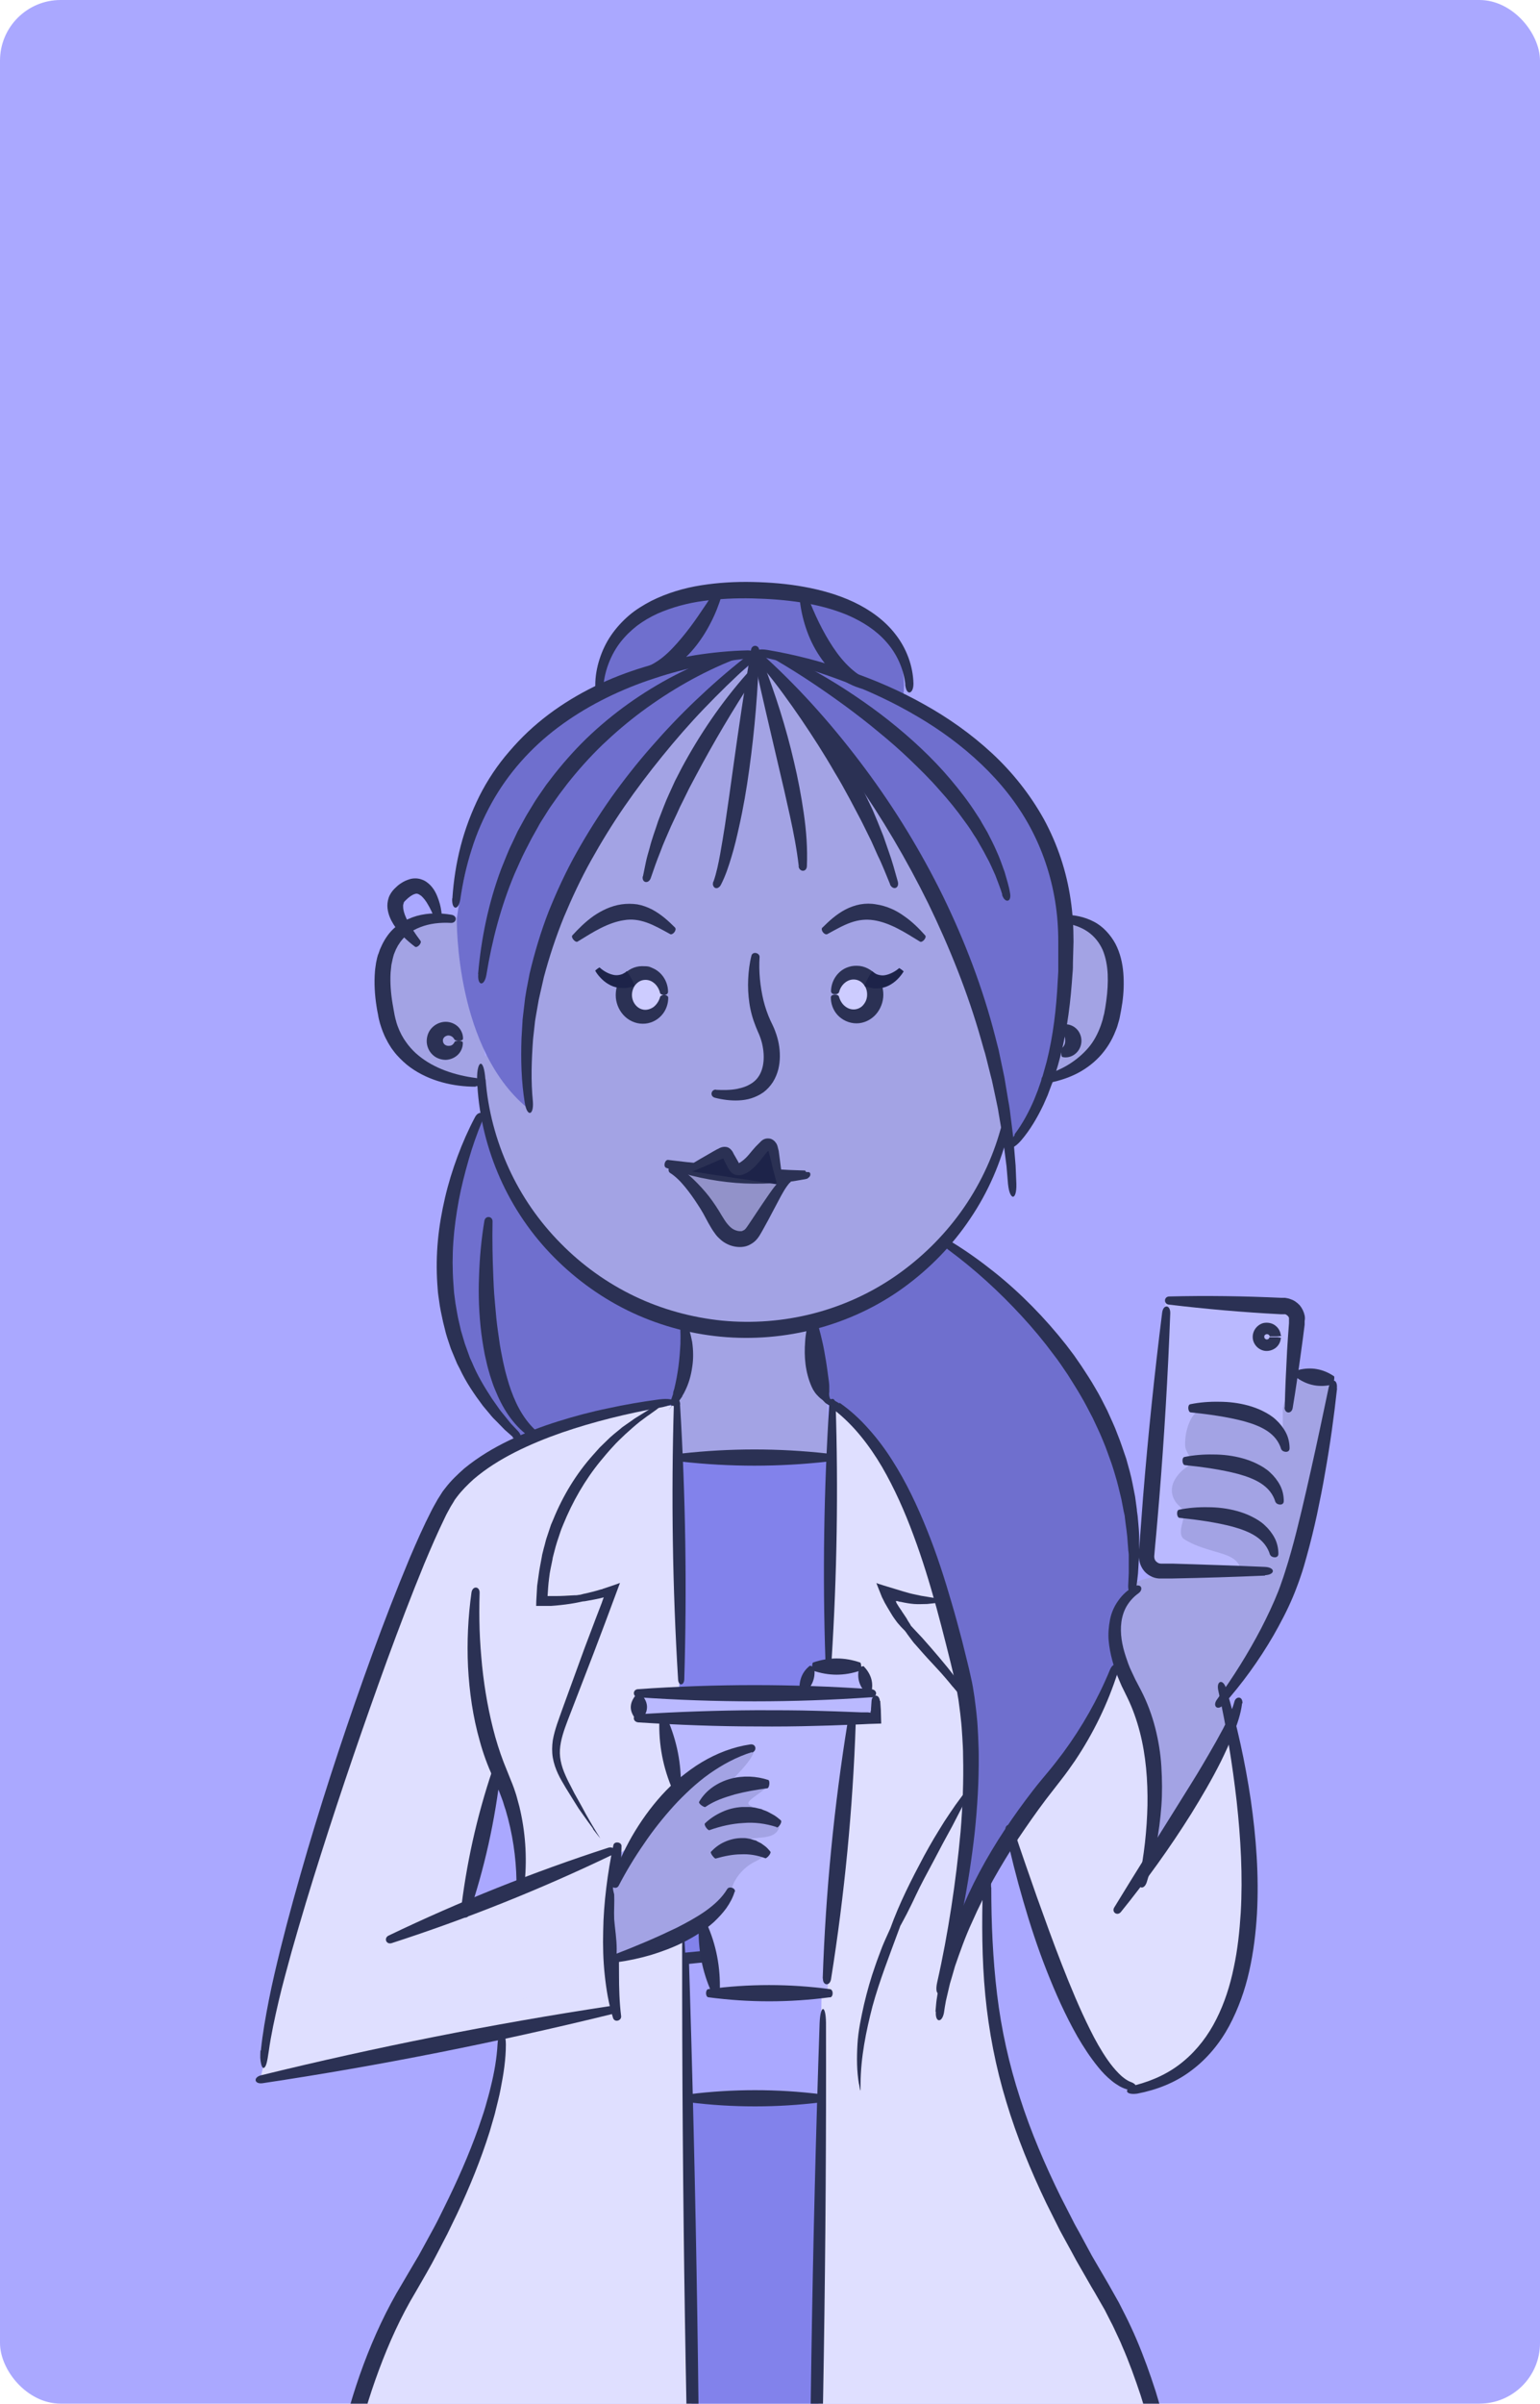 <?xml version="1.0" encoding="UTF-8"?>
<svg id="Capa_2" xmlns="http://www.w3.org/2000/svg" xmlns:xlink="http://www.w3.org/1999/xlink" version="1.1" viewBox="0 0 797.6 1244.5">
  <!-- Generator: Adobe Illustrator 29.1.0, SVG Export Plug-In . SVG Version: 2.1.0 Build 142)  -->
  <defs>
    <style>
      .st0 {
        fill: none;
      }

      .st1 {
        fill: #a3a3e4;
      }

      .st2 {
        fill: #dfdfff;
      }

      .st3 {
        fill: #6f6fce;
      }

      .st4 {
        fill: #9292c9;
      }

      .st5 {
        fill: #2b3154;
      }

      .st6 {
        fill: #1d2349;
      }

      .st7 {
        fill: #cdccff;
      }

      .st8 {
        fill: #8282eb;
      }

      .st9 {
        fill: #2c3255;
      }

      .st10 {
        fill: #bab9ff;
      }

      .st11 {
        fill: #aaa8ff;
      }

      .st12 {
        clip-path: url(#clippath);
      }
    </style>
    <clipPath id="clippath">
      <rect class="st0" width="797.6" height="1244.4" rx="31.4" ry="31.4"/>
    </clipPath>
  </defs>
  <g id="Capa_1-2">
    <g>
      <rect class="st11" width="797.6" height="1244.4" rx="31.4" ry="31.4"/>
      <polygon class="st10" points="664 815.4 593.9 812.7 603.5 673.2 671.7 678.5 664 815.4"/>
      <path class="st1" d="M690.8,720.5c-.2-2.2-1.5-4.5-3.5-5.4-1.1-.5-2.4-.5-3.6-.5-4.4,0-9.7-3.9-12.5.6-.5.9-.9,1.9-1.6,2.7-1.1,1.4-2.2,2.7-2.9,4.4-1,2.4-2.2,5-2.3,7.6v10.3c-.4-.3-.7-.5-.9-.7-.8-.5-2.1-.8-3-1-1.1-.2-2-.7-3-1.1-1.2-.5-2.4-.6-3.6-1.2-1.1-.6-2.1-1.2-3.3-1.7-1.6-.7-3-1.9-4.9-2-9.5-.4-23.3-9.3-29.2,2.8-2,4.1-2.8,8.6-2.7,13.1,0,2.7,2.8,5.5,2.9,7.7,0,2.6-2.6,3.5-4.5,5.3-4.7,4.4-7.2,10-3.5,15.9,1.2,2,4,3.5,4.4,5.9.4,2.8-1.6,6.7-1.5,9.9,0,1,.2,2.1.8,2.9.4.6,1.1,1,1.8,1.4,5.5,3.3,11.8,4.8,17.9,6.7,2.2.7,4.5,1.4,6.4,2.7,1.9,1.2,3.6,3.1,3.8,5.4-4.1.5-7.5-1.3-11.4-1.6-5.4-.3-11.4.5-16.7,1.6l-7.5,1.5c-2.3.5-4.5,1.5-6.8,2.1-2.2.6-4.5,1-6.8,1.6-3.9.9-7,3.1-9.4,6.3-1.2,1.6-2.2,3.4-3.1,5.2-.6,1.2-1.4,2.3-1.8,3.5-1,3.2-1.1,6.1-1.1,9.4s1.4,8.3,2.2,12.5c.8,3.9,1.5,7.9,2.9,11.6.6,1.5,1.5,2.8,2.4,4.1,1.1,1.6,1.9,3.3,2.7,5.1.7,1.5,1.2,3.1,1.7,4.7.5,1.7,1.3,3.3,1.8,5,.6,2.2,1.9,3.9,2.9,5.9.9,1.7,1.5,3.6,2,5.5.8,3.1,1.1,6.2,1.3,9.4.2,2,0,3.9.4,5.8.2,1.6.7,3.1.8,4.7.2,3.8,0,7.7,0,11.5s-.4,9.8-.4,14.7v11.1c0,.8-.2,1.7,0,2.4.2,0,.4-.2.7-.4s.5-.3.8-.5c1-.6,1.8-1.1,2.5-2.1,2.3-2.9,4.4-6.1,6-9.4,1-2,2-3.9,3.2-5.7,1.9-2.9,4.3-5.5,6.3-8.4,4-5.8,7.3-12,9.8-18.6.9-2.5,1.5-5.2,2.7-7.5,1-2,2.2-4,3.2-6,.5-.9,1.1-1.8,1.4-2.8.3-1.2.2-2.3.2-3.5,0-2.4,0-4.5-.7-6.8-.6-2-.7-3.6,0-5.5.2-.4.2-.9.5-1.3.6-1.1,1.9-1.9,2.8-2.8,1.5-1.6,2-4,2.9-5.9,1.3-2.9,2.5-5.8,4-8.7,1-1.9,2.2-3.8,3.3-5.6,1.7-2.8,3.4-5.1,5.5-7.6,2.4-2.8,4.4-5.7,6.1-9,1.7-3.4,3.1-7,4.6-10.5,1.2-2.7,2.4-5.5,3.4-8.3,3.3-9,5.1-18.6,7.2-28,2.1-9.2,4.1-18.5,5.7-27.8,2.1-12.2,5.7-24,9.2-35.9.6-2.2,1.2-4.4,1-6.6h0Z"/>
      <path class="st2" d="M230.2,778s-69.3,168.7-77.2,213.7c-6.5,36.8-18.3,85-18.3,85l182.9-34.6.6-84.5-34.2,13.4-43,15.8,16.6-71.7,14.1,40.6-3.6,40.2,57.6-39.6,25.8-31.8-7.8-32.4-12.8-2.5-2.5-13,24.5-2.5-3.7-148.5-42.5,9.2-53.4,20.3-23.2,23.1h0v-.2Z"/>
      <polygon class="st8" points="350.3 754.6 409 754.6 433.4 754.6 429 870.8 415.2 876.6 351.7 876.6 352.5 846.2 350.3 754.6"/>
      <path class="st3" d="M250.6,577.2s-34.1,45.6-17.4,108.2c11.8,44.3,36.1,58.9,36.1,58.9,0,0,25.3-11.5,60.7-15.2,29.2-3.1,33.8-.7,33.8-.7,0,0,8.9-28.8,6.2-42.2,0,0-42.4-6-70.4-31s-43.7-54.9-49-77.9h0Z"/>
      <g>
        <path class="st1" d="M249.6,549.6s-3.2,106.2,106.8,135.7l-.9,14.1-4.9,24.7-.2,30.4,48.4.4,31.4-.4-2.1-30.4-6.2-37.4,27-15.8,40.1-27.6,17.7-23,14.9-33.2-17.1-74.8-41.8-83.7-54.9-72.3-12.7-12.4-5.8-2-41.7,39s-50.3,63.1-58,89.6-39.8,79.2-39.8,79.2h-.2Z"/>
        <ellipse class="st7" cx="333.5" cy="515" rx="9.7" ry="10.5"/>
        <ellipse class="st7" cx="443.4" cy="515" rx="9.7" ry="10.5"/>
        <path class="st1" d="M236.6,474.7s-44-1.5-37.5,30.5c6.5,31.9,9.6,51.5,54.8,54.2l-17.2-84.6h-.1Z"/>
        <path class="st1" d="M550.6,475.3l-8.1,82.9,23.3-10.9,10.2-21.7s5.2-50.6-25.5-50.3h0Z"/>
      </g>
      <path class="st4" d="M350.9,607c4.5,1.9,8.1,5.4,11.2,9,3.6,4.1,6.8,8.6,9.5,13.4,1.9,3.3,3.7,6.9,6.7,9.4s7.5,3.6,10.7,1.3c1.4-1,2.4-2.5,3.3-4,2.9-4.8,5.8-9.6,8.7-14.4,2.2-3.7,4.6-7.5,8.1-10.1"/>
      <path class="st3" d="M391.7,341.8s101.8,108.2,109.9,167.8l22.2,80.9,15.4-20.7,10.9-45.1s8.2-89.3-36.2-127.5c-44.4-38.1-46.8-33.9-46.8-33.9,0,0,15.8-50.4-72.2-56.9-87.9-6.5-84.6,49.8-84.6,49.8,0,0-47.2,26.3-58.8,58.7-11.6,32.3-14.9,60.8-14.9,60.8,0,0-1.2,68.8,38.2,99.2,0,0-10.9-128.6,88.6-211l28.2-22.1h0Z"/>
      <path class="st3" d="M419.7,685.7l8.2,38.4,16.1,10.7s36.7,43.4,50.8,114.7-.2,146.7-.2,146.7c0,0,19.2-39.6,38.5-60s46.5-77.5,46.5-77.5c0,0-6.1-18.3,1.4-28.2s16.8-60.5-17.2-112-75.2-73.8-75.2-73.8l-29.9,24.4-39.2,16.5h.2Z"/>
      <g class="st12">
        <g>
          <path class="st2" d="M429.8,727.4l-7.4,523.5,175.1-5s-7.3-22.7-21.2-50.2c-20.4-40-50.9-94.7-59.2-141.6-14.1-79.2,3.3-105.4,3.3-105.4l44.6,112.9,23.4,20.3,31.4-14.1,16.7-22.1,11.6-59.5-9.9-89.5-19.6,33.8-25,33.1,3.9-68.5-20.1-29.1-56.7,91.5-25.7,38.7,10.2-89-10.7-60.1-32.7-89-31.7-30.7h-.3Z"/>
          <path class="st2" d="M200.9,1280.1s-32.6-6.7-.8-68.6,66.1-132.2,61.9-173.3l61.1-24.3,31.1-10.9,3.4,262-156.7,15.1h0Z"/>
          <g>
            <polygon class="st8" points="355.8 1086.3 426.5 1086.3 421.3 1397.6 432.1 1398.7 515.2 1406.8 445.5 1841.3 409.9 1839.4 408.1 1809.4 396.6 1582.7 396.9 1544.2 393.5 1423.2 388 1403.6 382.2 1450.3 378 1628.4 372.5 1787 370.6 1841.3 335.1 1841.3 329.7 1807.6 300 1622.9 271 1442 263.9 1397.6 360.6 1387.6 357.9 1226.7 355.8 1086.3"/>
            <path class="st5" d="M307,946.5c-1.6-2.2-3.3-4.5-4.9-6.8-.8-1.1-1.6-2.3-2.4-3.4l-2.2-3.5c-1.5-2.4-2.9-4.7-4.4-7.1-1.4-2.4-2.9-4.8-4.1-7.4-1.2-2.6-2.2-5.4-2.7-8.4s-.4-6,0-8.9c1-5.8,3.2-11.1,5-16.3l11.4-31.3,5.9-15.6,3-7.8.7-2,.4-1h0c0,0-.1,0-.1,0-1.6.4-3.2.8-4.9,1.1s-3.3.6-4.9.9c-.8,0-1.6.2-2.5.4-.8.2-1.6.3-2.5.5-3.3.6-6.6,1-9.9,1.3l-2.5.2h-7.7v-.3c0-1.6.1-3.2.2-4.8l.3-5.3c.2-1.7.5-3.3.7-5,.4-3.3,1.1-6.6,1.7-9.9l.2-1.2.3-1.2.6-2.4c.5-1.6.8-3.2,1.3-4.8l1.6-4.8c.3-.8.5-1.6.8-2.4l1-2.3c5-12.4,12-24,20.9-33.9l3.3-3.7c1.2-1.2,2.4-2.3,3.6-3.5,2.3-2.4,5-4.4,7.5-6.5.3-.3.6-.5,1-.8l1-.7,2-1.4c1.4-.9,2.7-2,4.1-2.8l4.2-2.6c.7-.4,1.4-.9,2.1-1.3l1.1-.6c.2,0,.4-.2.5-.3.2,0,.4-.2.6-.2,6.3-2.8,6.4-2.5,1,1.6-.2,0-.3.2-.5.4-.2,0-.4.2-.5.3l-1,.7c-.7.5-1.3,1-2,1.4l-3.9,2.9c-1.3,1-2.5,2.1-3.7,3.1l-1.8,1.6-.9.8c-.3.3-.6.6-.9.8-2.3,2.2-4.7,4.4-6.8,6.8-1.1,1.2-2.2,2.4-3.2,3.6l-3.1,3.7c-8.1,9.9-14.5,21.1-19.3,32.9l-.9,2.2c-.3.7-.5,1.5-.8,2.3l-1.5,4.5c-.5,1.5-.9,3.1-1.3,4.6l-.6,2.3-.3,1.2-.2,1.2c-.6,3.1-1.4,6.2-1.7,9.4-.2,1.6-.4,3.2-.5,4.8l-.3,4.5h4.1c3.2,0,6.4-.2,9.6-.4.8,0,1.6,0,2.4-.2.8,0,1.6-.3,2.4-.5,1.6-.3,3.1-.7,4.7-1.1,1.5-.4,3.1-.8,4.6-1.3h.4c.2-.2.4-.3.6-.3l1.2-.4,2.4-.8c1.6-.5,3.4-1.2,5.1-1.8l-7.6,20.4-5.9,15.6-12,31.1c-2,5.2-4.1,10.3-5.1,15.4-.5,2.6-.7,5.1-.4,7.7.3,2.5,1,5.1,2,7.6s2.2,5,3.5,7.4c1.2,2.5,2.5,4.9,3.9,7.3l2,3.6,2,3.7c1.4,2.4,2.7,4.8,4.2,7.2,1,1.7,1.8,3,2.4,3.9.5.9.8,1.3.8,1.3,0,0-.4-.4-1-1.2s-1.6-2-2.8-3.6h0v-.3Z"/>
            <g>
              <path class="st5" d="M306,1918.9l-5-3.2c-1.7-1-3.3-2.2-4.9-3.2-3.2-2.1-6.5-4.2-9.8-5.9-3.4-1.7-6.8-3-10.4-3.7-3.5-.7-7.2-1-10.6-.4-1.7.3-3.4.7-4.9,1.3-1.5.6-3,1.4-4.4,2.4-2.7,2.1-5.3,4.6-7.6,7.6s-4.2,6.2-5.8,9.6c-.4.8-.7,1.7-1.1,2.6-.3.9-.7,1.8-1,2.6-.7,1.8-1.2,3.6-1.5,5.6-1.1,2.1-.4,2.2-1.5,0v-6.1c0-.5,0-1,.1-1.5l.3-1.5c.2-1,.5-2,.8-3,1.2-3.9,2.9-7.7,5.1-11.2,2.1-3.5,4.7-7,8.3-9.6,1.8-1.3,3.7-2.4,5.8-3.3,2.1-.8,4.3-1.4,6.5-1.6,8.8-1,17.2,1.9,24.1,6.2,3.5,2.2,6.7,4.6,9.7,7.2,1.5,1.3,3,2.6,4.4,4s2.8,2.8,4.2,4.1c1.9,1.8,1.4,2.6-.9,1.2h0v-.2Z"/>
              <path class="st5" d="M378.8,1877.8c-2.2,0-4.4.9-6.4,1.9s-2,1.1-2.8,1.8c-1,.8-2,1.5-3.1,2.2-2.2,1.3-4.6,2.3-7,2.9-1.2.3-2.6.6-4,.6s-2.8,0-4.1-.6c-2.7-.9-5-2.3-7-3.9-1-.8-2-1.6-2.9-2.4-.9-.9-1.7-1.7-2.5-2.5-1.6-1.6-3.3-3.1-5.1-4.1-1.8-1.1-3.6-1.8-5.7-2.1-2-.4-4,0-6,.4-1,.3-1.9.6-2.9,1.1-.9.5-1.8,1-2.5,1.7-.2.2-.4.3-.6.5s-.4.4-.5.6c-.4.4-.7.9-1,1.3-.7.9-1.2,1.8-1.8,2.8-1.3,1.8-2.6,3.8-4,5.8s-2.9,4.1-4.6,5.9-3.4,3.6-5.2,5.3c-2,1.6-3.9,3.1-5.8,4.6-2,1.4-4,2.9-6.2,4.1-3,.6-2.8.8-1.5-1.9,1.6-1.8,3.3-3.5,4.8-5.3,1.6-1.8,3.1-3.6,4.4-5.5,1.5-1.8,2.9-3.6,4.3-5.5s2.8-3.7,4.1-5.6c1.3-1.9,2.7-4,4.3-6s1.8-1.9,2.8-2.8c.5-.5,1-.9,1.5-1.3l.8-.6c.2-.2.5-.4.8-.7,1.1-.9,2.3-1.6,3.5-2.3,1.2-.6,2.5-1.2,3.9-1.6,2.7-.8,5.5-.9,8.3-.5,2.8.3,5.5,1.3,7.8,2.8,2.4,1.4,4.3,3.2,6.1,5,.9.9,1.7,1.8,2.5,2.7.8.9,1.5,1.8,2.2,2.7,1.5,1.7,3.1,3.2,5,3.9,1.9.8,3.9.8,6.1.4s4.3-1.2,6.4-2.3c1-.5,2-1.1,2.9-1.8,1.1-.8,2.2-1.4,3.4-1.8,2.4-.9,4.8-1.6,7.5-1.5.4,0,.8.2,1.1.3.3.2.6.3.7.5.4.3.5.5.4.6s-.3,0-.7.2c-.4,0-1,0-1.7.2h0v-.2Z"/>
              <path class="st5" d="M375.3,1923.6c-6.1.3-12.2,1.6-18,3.5-2.9.9-5.8,2-8.7,3.1-1.4.6-2.9,1.2-4.3,1.8-1.4.6-2.9,1.2-4.3,1.7l-17.3,7.3c-5.8,2.4-11.8,4.8-17.9,6.7-6.1,2-12.5,3.2-18.9,4-6.4.7-13,.9-19.5,0-.8,0-1.6-.2-2.4-.4l-2.4-.5c-1.6-.3-3.2-.9-4.7-1.3-.8-.2-1.6-.5-2.3-.8l-2.3-.9c-1.5-.7-3-1.4-4.4-2.2-2.9-1.6-5.5-3.9-7.6-6.6-.5-.7-1-1.4-1.4-2.2-.2-.4-.4-.8-.5-1.2-.2-.4-.3-.8-.4-1.2-.3-.8-.5-1.7-.6-2.5v-2.6c0-.5.2-.9.3-1.2.1-.3.3-.6.5-.8.3-.4.5-.6.6-.5.1,0,.3.3.3.8s.2,1.1.2,1.9.1.7.2,1.1c0,.3.2.7.3,1,.2.7.4,1.3.8,1.9.1.3.4.6.6.9.2.3.4.6.6.9.4.6.9,1.1,1.3,1.7,1,1.1,2.1,2,3.2,2.9,1.2.9,2.4,1.7,3.7,2.3,5.3,2.8,11.2,4.4,17.2,4.9s12.1.3,18.1-.9c6-1.1,11.9-2.8,17.8-4.6,5.9-1.8,11.7-4,17.4-6.3,5.8-2.4,11.6-4.8,17.5-7.1,3-1.2,6-2.2,9.1-3,3.1-.9,6.2-1.7,9.3-2.3,6.3-1.3,12.7-2.1,19.1-1.7,4.3.4,4.1,2.4,0,2.6h0l-.2-.2Z"/>
              <path class="st5" d="M377.8,1949.7c-6.8.5-13.6,1.2-20.4,2-3.4.5-6.8.9-10.1,1.5-3.4.5-6.7,1.1-10,1.8-3.3.7-6.6,1.5-9.5,2.6-1.4.5-3,1.3-4.4,2.1-1.5.8-3,1.6-4.5,2.4-3,1.7-6.3,3.3-9.7,4.4-3.4,1.2-7,2.1-10.5,2.6-3.6.5-7.1.7-10.7.7s-7.1,0-10.6-.5c-7-.7-13.9-2.2-20.6-4.1-3.4-.9-6.8-2-10.1-3.6-1.6-.8-3.3-1.7-4.8-2.7-1.5-1.1-2.9-2.3-4.2-3.7-.3-.4-.6-.7-.9-1.1l-.9-1.2c-.5-.8-1-1.6-1.4-2.5s-.8-1.8-1-2.7c-.2-.4-.2-.9-.3-1.4,0-.5-.1-.9-.1-1.4-.2-1.9,0-3.8.4-5.6.5-1.8,1.2-3.6,2.4-5,.3-.4.7-.7,1-.9.4-.2.7-.3.9-.4.5-.2.7-.4.7-.4,0,0-.2.2-.4.6-.1.2-.3.5-.4.9-.2.3-.4.6-.6,1-.8,1.4-1.4,2.9-1.5,4.5s0,3.2.4,4.7c0,.4.2.8.4,1.1l.2.6c.1.2.1.4.2.5.3.7.6,1.4,1,2.1.8,1.4,1.7,2.5,2.8,3.6s2.4,2,3.8,2.8c1.4.8,2.8,1.6,4.3,2.2,3,1.3,6.2,2.3,9.4,3.2,6.6,1.7,13.2,3.1,19.9,3.8,3.3.3,6.7.6,10,.5,3.3-.2,6.6-.6,9.9-1.2,3.2-.6,6.4-1.6,9.4-2.8,3-1.1,5.9-2.8,9-4.3,3.1-1.6,6.1-3.3,9.7-4.6,3.6-1.3,7-2,10.5-2.6,6.9-1.2,13.9-1.9,20.8-2.3,6.9-.5,13.8-.9,20.8-.9,4.7.4,4.7,2.6.1,3.4h0l-.4.3Z"/>
            </g>
            <path class="st5" d="M354.1,682.6c.4.4.5.9.9,1.4.3.5.6,1,.8,1.5.5,1,.9,2,1.2,3,.6,2.1,1.1,4.2,1.5,6.3.6,4.3.7,8.7,0,13-.6,4.3-1.8,8.6-3.8,12.5-.2.5-.5,1-.8,1.5l-.4.7-.2.4h0v.2l-.2.2-1.9,2.7c-.2.2-.3.5-.5.6-.2.2-.4.4-.6.6l-.5.6v.2h-.2s.1,0-.1,0h0l-1.2-.3h-.1v.3c-.2,0-.2.2-.3.3l-.5.6-1,1.2q-.4.5,0,0l.9-1.2.5-.6s.1-.2.2-.3v-.2h.1c0,0-.8-1.1-.8-1.1h0s.1,0-.1,0h0v-.3l.3-.7c.1-.2.2-.5.2-.7,0-.3.1-.5.2-.7l.5-1.4c.1-.5.4-.9.4-1.4,0-1,.5-1.9.7-2.8.9-3.8,1.6-7.5,2.1-11.4.5-3.8.8-7.7,1-11.6,0-2,.1-3.9,0-5.9s.1-4,.1-6.1c.1-.7,1.6-1.2,2.1-.6h0l-.5-.4Z"/>
            <path class="st5" d="M429.3,727.5l-1.4-.9c-.5-.3-.8-.7-1.2-1.1-.4-.4-.7-.8-1.2-1.1-.4-.3-.9-.7-1.3-1.1-.8-.8-1.6-1.6-2.2-2.5-.3-.5-.6-.9-.9-1.4l-.7-1.4c-1.7-3.8-2.7-7.8-3.2-11.7s-.5-7.9-.2-11.8c.1-2,.4-3.9.7-5.8.2-1,.3-1.9.5-2.9l.3-1.4c.2-.2-.3-.5,1.1-.8l.8-.2h.2v-.6q0-.6.2,0v.3h.2l.8.2c1.6,0,1.1.4,1.3.6l.4,1.4.8,2.8c.5,1.9,1,3.7,1.4,5.6.9,3.7,1.5,7.3,2.1,10.9.6,3.6,1,7.1,1.5,10.6.1.9.2,1.7.2,2.6v2.8c-.4,2.1.5,3.6,1,5.4.2.6-.9,1.7-1.4,1.3h0l.2.2Z"/>
            <g>
              <line class="st0" x1="263.9" y1="1397.6" x2="335.1" y2="1841.3"/>
              <path class="st5" d="M332,1832.6c-24.9-141.9-47.8-284.6-68.5-427.2-1.4-10.1,1.4-10.5,3.2-.5,24.9,141.9,47.8,284.6,68.5,427.2,1.7,12-1.1,12.4-3.2.5h0Z"/>
            </g>
            <path class="st5" d="M407.4,1831.3c-9.8-159.7-16.9-319.9-21.1-479.8-.2-11.3,3.5-11.5,4.2-.2,9.8,159.7,16.9,319.9,21.2,479.8.3,13.4-3.4,13.6-4.3.2h0Z"/>
            <path class="st5" d="M389.8,1353.1c-2.8,159.9-8.4,320.1-16.8,479.8-.7,11.3-4.3,11.2-4.2-.2,2.8-159.9,8.4-320.1,16.7-479.8.8-13.4,4.4-13.3,4.3.2h0Z"/>
            <path class="st5" d="M374.1,1843c-14.5,2.1-29.1,2.1-43.7,0-1-.2-1-3,0-3.2,14.5-2.1,29.1-2.1,43.7,0,1.2.2,1.2,3.1,0,3.3h0Z"/>
            <g>
              <path class="st5" d="M338.3,1874.7c-3.2-11.4-3.6-22.9-1.3-34.6.2-.8,3.9-1,4.2-.2,3.2,11.4,3.7,22.9,1.4,34.6-.3,1-3.9,1.1-4.3.2h0Z"/>
              <path class="st5" d="M366.5,1879.7c-3.4-12.4-4-24.9-1.9-37.6.2-.9,3.9-1.1,4.2-.2,3.4,12.4,4,24.9,1.9,37.6-.3,1.1-3.9,1.2-4.3.2h0Z"/>
            </g>
            <g>
              <line class="st0" x1="515.2" y1="1406.8" x2="445.5" y2="1841.3"/>
              <path class="st5" d="M445.3,1832.3c20.2-139.7,42.6-279.4,67.1-418.3,1.8-9.8,4.6-9.4,3.2.5-20.2,139.7-42.6,279.4-67,418.4-2.1,11.7-4.9,11.2-3.2-.5h0Z"/>
            </g>
            <g>
              <line class="st0" x1="450.9" y1="1841.3" x2="405.5" y2="1841.3"/>
              <path class="st5" d="M406.4,1839.7c14.5-2.1,29.1-2.1,43.7,0,1,.2,1,3,0,3.2-14.5,2.1-29.1,2.1-43.7,0-1.2-.2-1.2-3.1,0-3.3h0Z"/>
            </g>
            <g>
              <path class="st5" d="M438,1874.5c-2.3-11.6-1.9-23.2,1.4-34.6.3-.8,4-.7,4.2.2,2.3,11.6,1.9,23.2-1.3,34.6-.4,1-4,.8-4.3-.2h0Z"/>
              <path class="st5" d="M409.8,1879.5c-2.1-12.7-1.5-25.2,1.9-37.6.3-.9,4-.7,4.2.2,2.1,12.7,1.5,25.2-1.9,37.6-.4,1-4,.8-4.3-.2h0Z"/>
            </g>
            <path class="st5" d="M380.8,1946v-4.1c0-1.4-.1-2.8-.2-4.2s-.2-2.8-.3-4.2l-.3-4.2c-.4-5.6-.8-11.3-1-16.9-.5-11.3-.6-22.7-.2-34.2.1-1.6,3.8-1.9,4.2-.4,2.3,11.3,3.8,22.7,4.4,34.1.3,5.7.3,11.5,0,17.3,0,1.4-.2,2.9-.3,4.3s-.2,2.9-.4,4.3-.3,2.9-.6,4.4c-.3,1.5-.5,2.9-1,4.4-.7,2-4.2,1-4.2-.8h0v.2Z"/>
            <g>
              <g>
                <path class="st5" d="M476.4,1917.7c1.4-1.3,2.8-2.7,4.2-4.1s2.9-2.7,4.4-4c3-2.6,6.2-5,9.7-7.2,6.9-4.3,15.3-7.2,24.1-6.2,2.2.3,4.4.8,6.5,1.6,2.1.8,4.1,2,5.8,3.3,3.6,2.6,6.2,6.1,8.3,9.6s3.9,7.3,5.1,11.2c.3,1,.6,2,.8,3l.3,1.5c0,.5,0,1,.2,1.5,0,2.1.2,4.1,0,6.1-1,2.3-.3,2.2-1.5,0-.2-1.9-.8-3.8-1.5-5.6-.4-.9-.7-1.8-1-2.6-.4-.9-.7-1.7-1.1-2.6-1.5-3.4-3.5-6.6-5.8-9.6-2.2-3-4.8-5.5-7.6-7.6-1.4-1-2.9-1.8-4.4-2.4-1.6-.6-3.2-1-4.9-1.3-3.4-.6-7-.3-10.6.4-3.6.8-7,2-10.4,3.7s-6.6,3.8-9.8,5.9c-1.6,1-3.2,2.2-4.9,3.2l-5,3.2c-2.3,1.4-2.8.7-.9-1.2h0v.2Z"/>
                <path class="st5" d="M404.5,1876c2.7,0,5.1.6,7.5,1.5,1.2.5,2.3,1.1,3.4,1.8.9.7,1.9,1.3,2.9,1.8,2,1.1,4.1,1.9,6.4,2.3,2.2.4,4.3.4,6.1-.4,1.9-.7,3.5-2.2,5-3.9.8-.8,1.5-1.8,2.2-2.7.8-.9,1.6-1.8,2.5-2.7,1.8-1.8,3.7-3.6,6.1-5,2.3-1.4,5.1-2.4,7.8-2.8,2.8-.3,5.6-.2,8.3.5,1.3.4,2.6.9,3.9,1.6,1.2.6,2.4,1.4,3.5,2.3.3.2.5.4.8.7l.8.6c.5.4,1,.8,1.5,1.3,1,.9,2,1.8,2.8,2.8,1.6,2,2.9,4.1,4.3,6,1.3,1.9,2.8,3.7,4.1,5.6,1.4,1.9,2.8,3.7,4.3,5.5,1.3,1.9,2.9,3.8,4.4,5.5,1.5,1.8,3.2,3.5,4.8,5.3,1.3,2.7,1.5,2.6-1.5,1.9-2.2-1.2-4.1-2.6-6.2-4.1-2-1.5-3.9-3.1-5.8-4.6-1.8-1.7-3.5-3.5-5.2-5.3s-3.1-3.9-4.6-5.9c-1.4-2-2.7-4-4-5.8-.6-.9-1.1-1.9-1.8-2.8-.3-.4-.6-.9-1-1.3-.2-.2-.3-.4-.5-.6s-.4-.3-.6-.5c-.8-.6-1.6-1.2-2.5-1.7s-1.9-.8-2.9-1.1c-2-.6-4-.8-6-.4-2,.3-3.9,1-5.7,2.1-1.8,1.1-3.4,2.5-5.1,4.1-.8.8-1.6,1.7-2.5,2.5s-1.9,1.6-2.9,2.4c-2,1.6-4.4,3.1-7,4-1.3.4-2.8.6-4.1.6s-2.7-.3-4-.6c-2.5-.7-4.9-1.6-7-2.9-1.1-.7-2.1-1.4-3.1-2.2-.8-.7-1.8-1.2-2.8-1.8-2-1-4.2-1.8-6.4-1.9-.7,0-1.3-.2-1.7-.2s-.6,0-.7-.2,0-.3.4-.6c.2-.2.4-.3.7-.5.3,0,.7-.3,1.1-.3h0Z"/>
                <path class="st5" d="M408.1,1920.9c6.4-.4,12.9.4,19.1,1.7,3.1.7,6.3,1.4,9.3,2.3,3.1.8,6.1,1.9,9.1,3,5.9,2.2,11.7,4.7,17.5,7.1s11.6,4.5,17.4,6.3c5.9,1.8,11.8,3.5,17.8,4.6,6,1.2,12.1,1.4,18.1.9,6-.5,11.9-2.2,17.2-4.9,1.3-.7,2.5-1.5,3.7-2.3,1.2-.9,2.3-1.8,3.2-2.9.5-.5.9-1.1,1.3-1.7.2-.3.4-.6.6-.9.2-.3.4-.6.6-.9.3-.6.6-1.3.8-1.9,0-.3.2-.7.3-1,0-.3,0-.7.2-1.1,0-.8,0-1.4.2-1.9,0-.4.2-.7.3-.8s.3,0,.6.5c0,.2.3.5.5.8,0,.3.2.8.3,1.2v2.6c0,.9-.3,1.7-.6,2.5,0,.4-.3.8-.5,1.2-.2.4-.3.8-.5,1.2-.4.8-.9,1.5-1.4,2.2-2.1,2.7-4.7,5-7.6,6.6-1.5.8-2.9,1.5-4.4,2.2l-2.3.9c-.8.3-1.5.6-2.3.8-1.6.4-3.1,1-4.7,1.3l-2.4.5c-.8.2-1.6.2-2.4.4-6.5.9-13,.7-19.5,0-6.4-.8-12.8-2-18.9-4-6.1-1.9-12.1-4.2-17.9-6.7l-17.3-7.3c-1.4-.6-2.9-1.2-4.3-1.7-1.4-.6-2.9-1.2-4.3-1.8-2.9-1.2-5.8-2.2-8.7-3.1-5.9-1.9-11.9-3.2-18-3.5-4.1-.2-4.3-2.2,0-2.6h0v.2Z"/>
                <path class="st5" d="M405.7,1946.2c6.9,0,13.8.4,20.8.9,6.9.5,13.8,1.1,20.8,2.3s6.9,1.3,10.5,2.6c3.5,1.3,6.6,3,9.7,4.6s5.9,3.2,9,4.3c3,1.2,6.1,2.2,9.4,2.8,3.2.6,6.5,1,9.9,1.2,3.3,0,6.7-.2,10-.5,6.7-.7,13.3-2.1,19.9-3.8,3.3-.9,6.5-1.8,9.4-3.2,1.5-.7,2.9-1.4,4.3-2.2,1.4-.8,2.6-1.8,3.8-2.8,1.2-1.1,2.1-2.2,2.8-3.6.4-.7.7-1.4,1-2.1,0-.2,0-.4.2-.5l.2-.6c.2-.4.3-.7.4-1.1.4-1.5.6-3.1.4-4.7,0-1.6-.7-3.1-1.5-4.5-.2-.4-.5-.7-.6-1,0-.4-.3-.6-.4-.9-.2-.4-.4-.6-.4-.6,0,0,.2.2.7.4.3,0,.6.2.9.4.3.3.6.6,1,.9,1.2,1.4,1.9,3.2,2.4,5s.6,3.7.4,5.6c0,.5,0,.9-.2,1.4,0,.5,0,.9-.3,1.4-.2.9-.6,1.8-1,2.7-.4.9-.9,1.7-1.4,2.5l-.9,1.2c-.3.4-.6.7-.9,1.1-1.3,1.4-2.7,2.6-4.2,3.7s-3.1,1.9-4.8,2.7c-3.3,1.6-6.7,2.7-10.1,3.6-6.7,1.9-13.6,3.3-20.6,4.1-3.5.4-7,.5-10.6.5s-7.1-.2-10.7-.7-7.1-1.4-10.5-2.6c-3.5-1.2-6.7-2.8-9.7-4.4-1.5-.8-3-1.6-4.5-2.4-1.5-.7-3-1.5-4.4-2.1-2.9-1.1-6.2-1.9-9.5-2.6s-6.6-1.3-10-1.8c-3.4-.6-6.8-1-10.1-1.5-6.8-.8-13.6-1.5-20.4-2-4.5-.8-4.6-3,.1-3.4h0l-.3-.3Z"/>
              </g>
              <path class="st5" d="M398.3,1946.8c-.5-1.5-.7-3-1-4.4-.3-1.5-.5-2.9-.6-4.4-.2-1.5-.3-2.9-.4-4.3s-.2-2.9-.3-4.3c-.3-5.8-.2-11.5,0-17.3.6-11.5,2-22.8,4.4-34.1.4-1.6,4.1-1.3,4.2.4.4,11.4.4,22.8-.2,34.2-.2,5.7-.6,11.3-1,16.9l-.3,4.2c-.1,1.4-.2,2.8-.3,4.2,0,1.4-.2,2.8-.2,4.2s-.1,2.8,0,4.1c0,1.8-3.5,2.8-4.2.8h0v-.2Z"/>
            </g>
            <path class="st5" d="M163.9,1404.7c-.6-15.2-.5-30.4.1-45.6s1.9-30.4,3.7-45.6c1.9-15.1,4.4-30.2,7.7-45.2,3.3-14.9,7.5-29.7,12.9-44.2,5.4-14.4,11.9-28.5,19.9-41.7l5.7-9.7,2.9-4.9,2.7-4.9,5.4-9.9c1.8-3.3,3.4-6.7,5.1-10.1,6.7-13.5,12.8-27.2,17.8-41.3l1.8-5.3c.6-1.8,1.2-3.5,1.7-5.3,1-3.6,2.1-7.2,2.9-10.8,1.8-7.2,3.1-14.6,3.5-22,.3-4.1,1-6.2,2-6.3,1-.2,2.3,2.1,2.3,6.5,0,7.8-1.2,15.4-2.7,23-.7,3.8-1.7,7.5-2.6,11.2-.4,1.9-1,3.7-1.5,5.5l-1.6,5.5c-4.6,14.6-10.4,28.8-16.9,42.6-1.7,3.4-3.3,6.9-5,10.3l-5.3,10.2c-.9,1.7-1.8,3.4-2.7,5.1l-2.8,5-5.7,9.9c-7.7,12.8-13.8,26.4-19,40.4s-9.4,28.4-12.8,43.1c-3.4,14.6-6.2,29.4-8.3,44.3s-3.8,29.9-4.9,44.9c-1.1,15-1.8,30.1-1.9,45.2,0,5.1-.9,7.6-1.9,7.7-1,0-2.1-2.5-2.3-7.6h-.2Z"/>
            <path class="st5" d="M356.4,1390c-16.9,1.9-33.9,4.3-50.8,6.5-17,2.2-33.9,4.4-50.9,6.5-34,4.2-68,7.8-102.1,10.9-4.8.4-5.3-3.3-.6-4.2,33.7-5.9,67.6-10.9,101.6-15.1s34.1-3.9,51.1-5.5c17.1-1.5,34.2-2.9,51.4-3.4,5.8,0,5.9,3.6.3,4.3h0Z"/>
            <g>
              <line class="st0" x1="352.8" y1="872" x2="350.5" y2="724.2"/>
              <path class="st5" d="M352.2,727.1c2.9,47.4,3.6,94.9,2.2,142.4-.2,3.3-3,3.4-3.2,0-2.9-47.4-3.6-94.9-2.2-142.4.2-4,3-4,3.3,0h0Z"/>
            </g>
            <g>
              <line class="st0" x1="361" y1="1397.6" x2="354.8" y2="1000"/>
              <path class="st5" d="M356.6,1008c4.1,127.5,6.1,255.3,5.9,382.9,0,9-2.9,9.1-3.2,0-4.1-127.5-6.1-255.3-6-382.9,0-10.7,2.9-10.8,3.3,0h0Z"/>
            </g>
            <path class="st5" d="M444.9,1079.1c-1.2-6.8-1.2-13.8-.8-20.8.4-7,1.9-13.8,3.4-20.6,1.6-6.8,3.5-13.5,5.8-20,1.1-3.3,2.4-6.5,3.6-9.8,1.3-3.2,2.8-6.4,4.2-9.5,4.7-13.1,11-25.4,17.5-37.6l2.5-4.5,2.6-4.5c1.8-3,3.6-5.9,5.4-8.8,1.9-2.9,3.8-5.7,5.8-8.6l6.1-8.3c.6-.8,1.2-1.3,1.5-1.6.4-.3.6-.5.7-.4.1,0,.1.3,0,.8s-.3,1.2-.7,2.2l-4.6,9.2c-1.6,3-3.1,6.1-4.7,9.1l-4.9,9c-1.6,3-3.2,6.1-4.8,9.1-3.2,6-6.5,12-9.4,18.2-.7,1.6-1.5,3.1-2.2,4.6-.8,1.5-1.5,3.1-2.3,4.6l-2.4,4.5c-.2.4-.4.7-.6,1.1-.1.2-.2.4-.3.5l-.2.6-.9,2.4c-4.7,12.8-9.7,25.5-13.3,38.6-3.4,13.2-6.1,26.5-6.2,40.2,0,4.6,0,4.7-.8,0h0v.3Z"/>
            <path class="st5" d="M503.7,886.7c-1-2-2.5-3.6-3.7-5.5-.6-.9-1.3-1.7-2-2.6l-1-1.3c-.4-.4-.7-.8-1.1-1.2l-2.1-2.5c-.8-.8-1.4-1.7-2.1-2.5-1.4-1.7-2.8-3.3-4.3-5l-4.5-4.9c-1.5-1.6-3-3.2-4.5-4.9s-2.9-3.3-4.4-5c-.8-.8-1.4-1.7-2.1-2.6l-2-2.7c-.3-.5-.6-.9-1-1.4l-.2-.3c-.1,0-.2-.2-.3-.3-.2-.2-.4-.4-.6-.6-.8-.8-1.6-1.6-2.3-2.5-.8-.8-1.4-1.8-2.1-2.7s-1.3-1.9-1.9-2.9c-.3-.5-.6-1-.9-1.5s-.6-1-.9-1.5l-1.5-2.6c-.5-1-.9-1.9-1.4-2.8l-2.2-5.5-.5-1.3v-.3c-.1,0-.2,0-.2-.2h.2l.7.3,2.8.9,10.2,3.1c2,.6,4.1,1.2,6.2,1.6,2.1.5,4.2.9,6.4,1.2,2.1.4,4.3.7,6.5,1,2.5.7,2.5,1.1,0,1.9-2.2.3-4.5.6-6.7.8-2.3,0-4.6.2-6.9,0s-4.6-.6-6.8-1.1c-.6,0-1.1-.2-1.7-.4h-.8s-.2,0,0,.2l.2.3h0v.3c.6.9,1.1,1.9,1.7,2.7.3.5.6.9.9,1.3.3.5.5.9.9,1.4.6.9,1.2,1.8,1.8,2.7.5,1,1.1,1.9,1.7,2.8.1.2.3.5.4.7,0,0,.1.2.2.4l.3.3c.4.4.7.8,1.1,1.2,1.5,1.6,3,3.2,4.5,4.8l4.4,5c2.9,3.3,5.8,6.8,8.6,10.2,1.4,1.8,2.8,3.5,4.1,5.3.7.9,1.4,1.8,2,2.7l1.8,2.9c.3.5.6,1,.9,1.4l.8,1.5c.5,1,1.1,2,1.6,3,1,2,1.8,4.2,2.4,6.4.8,2.9.9,2.8-.7.3h.1Z"/>
            <g>
              <line class="st0" x1="429" y1="861.8" x2="431.2" y2="724.2"/>
              <path class="st5" d="M432.8,727c1.4,44.2.7,88.4-2.1,132.5-.3,3.1-3.1,3.1-3.2,0-1.5-44.2-.8-88.4,2-132.5.3-3.7,3.1-3.7,3.3,0h0Z"/>
            </g>
            <g>
              <line class="st0" x1="420.7" y1="1397.6" x2="426.3" y2="1040"/>
              <path class="st5" d="M427.8,1047.3c.3,114.7-1.5,229.7-5.4,344.3-.3,8.1-3.2,8.1-3.2,0-.4-114.7,1.4-229.7,5.3-344.3.4-9.6,3.2-9.6,3.3,0h0Z"/>
            </g>
            <path class="st5" d="M135.1,1061.7c.9-9,2.5-17.8,4.2-26.5s3.8-17.4,5.9-26c4.3-17.3,9.1-34.4,14.1-51.5,10.1-34.1,21.3-67.8,33.5-101.3,6.1-16.7,12.5-33.3,19.4-49.8,3.5-8.2,7.1-16.4,11.2-24.4,1-2,2.2-4,3.3-6,.6-1,1.3-2,1.9-3,.3-.5.6-1,1-1.5l1.1-1.4c2.9-3.8,6.3-7,9.8-10.1,7.2-5.9,15.1-10.6,23.2-14.5,8.2-3.9,16.6-7.1,25.2-9.8s17.2-5,26-6.8c8.7-1.9,17.5-3.4,26.4-4.6,5-.6,7.6,0,7.8,1.1.1,1-2.2,2.2-7.1,3.1-17.3,3.1-34.5,7.3-51.1,13-8.3,2.9-16.4,6.2-24.1,10.1-7.7,3.9-15.1,8.5-21.5,14-3.1,2.8-6.1,5.8-8.6,9.1l-.9,1.2c-.3.4-.6.9-.8,1.3l-1.6,2.6c-1,1.9-2.1,3.7-3,5.7-3.8,7.8-7.3,15.9-10.7,24-6.7,16.3-13,32.9-19.1,49.5-12.1,33.3-23.6,66.8-34.3,100.5-5.4,16.9-10.5,33.8-15.3,50.8-2.3,8.5-4.7,17-6.7,25.6s-3.9,17.2-5.1,25.8c-.2,1.4-.4,2.7-.6,3.8-.2,1.1-.4,2-.6,2.7-.4,1.4-1,2.2-1.5,2.2s-1-.8-1.3-2.3c-.2-.8-.3-1.7-.4-2.9,0-1.1,0-2.5.1-4h0l.2.3Z"/>
            <path class="st5" d="M513.4,977.1c0,18.5.8,37,3,55.3s6.2,36.3,11.9,53.8c5.6,17.5,12.9,34.5,21,51l6.3,12.3c1,2.1,2.2,4.1,3.3,6.1l3.3,6.1,3.3,6.1,3.5,6c2.3,4,4.7,7.9,7,12.1l3.5,6.2,3.2,6.3c1.1,2.1,2.1,4.3,3.1,6.4,1,2.2,2,4.3,2.9,6.5,3.7,8.7,6.9,17.6,9.8,26.6,2.8,9,5.2,18.1,7.4,27.2,2.1,9.2,3.9,18.4,5.4,27.6,3,18.5,5,37.1,6.2,55.8,1.1,18.7,1.5,37.3.9,56-.2,5.3-1.3,7.9-2.3,7.8-1,0-1.8-2.7-1.9-7.9,0-18.5-1-37-2.7-55.5-1.7-18.4-4-36.8-7.4-55-1.6-9.1-3.6-18.1-5.8-27.1-2.2-8.9-4.7-17.8-7.5-26.6-2.9-8.7-6-17.4-9.7-25.8-.8-2.1-1.9-4.2-2.8-6.2-1-2.1-1.9-4.2-3-6.2l-3.1-6.1-3.4-5.9c-1.1-2-2.3-4-3.5-6l-3.5-6.1-3.5-6.1c-1.2-2-2.2-4.1-3.4-6.2l-3.4-6.2c-1.1-2.1-2.3-4.1-3.3-6.2l-6.3-12.6c-8.1-16.9-15.3-34.4-20.7-52.4-5.5-18-9.1-36.6-10.9-55.3-1.8-18.7-1.8-37.4-1.3-56.1.5-12.5,4.2-12.4,4.3,0h0v.3Z"/>
            <path class="st5" d="M316.6,1042.8c-59.6,14.6-119.9,26.6-180.6,35.7-4.3.6-5-3-.8-4.1,59.6-14.6,119.9-26.6,180.6-35.8,5.1-.7,5.8,2.9.8,4.2h0Z"/>
            <path class="st5" d="M317.5,1044.7c-2.3-7.3-3.5-14.8-4.3-22.3-.8-7.5-1-15.1-.8-22.6.1-7.5.7-15,1.6-22.4s2.1-14.8,3.7-22.2c.5-2.1,4.2-1.6,4.2.5-.4,14.8-.7,29.5-1.1,44.3-.1,7.3-.3,14.7-.2,22,0,7.3.2,14.6,1.1,21.8.2,2.4-3.4,3.4-4.2.9h0Z"/>
            <path class="st5" d="M316.6,960.5c-36.9,17.7-74.9,32.9-113.8,45.5-2.8.8-4.1-2.6-1.6-3.9,36.9-17.7,74.9-32.9,113.8-45.5,3.3-1,4.7,2.4,1.6,4h0Z"/>
            <path class="st5" d="M267.5,973.8c-.2-12.5-2.1-24.9-5.6-36.7-.5-1.5-1-2.9-1.4-4.4-.5-1.5-1.1-2.9-1.6-4.3-.5-1.4-1.2-2.8-1.8-4.2l-1.9-4.3c-2.7-6-5-12.2-6.7-18.5-3.6-12.6-5.4-25.5-6.1-38.4-.3-6.5-.3-12.9,0-19.4.3-6.4.9-12.8,1.8-19.2.3-1.8,1.4-2.6,2.4-2.5s1.9,1.1,1.8,2.9c-.2,6.3-.2,12.6,0,18.9.2,6.3.7,12.5,1.3,18.8,1.3,12.5,3.5,24.8,6.8,36.7,1.7,6,3.7,11.8,6.1,17.5l1.8,4.5c.6,1.5,1.3,3.1,1.8,4.6.5,1.6,1.1,3.1,1.5,4.7.4,1.6.9,3.2,1.3,4.8,3.1,12.8,4,25.9,2.8,38.8-.3,2.2-1.4,3.2-2.4,3.1-1,0-1.9-1.2-1.9-3.3h0Z"/>
            <path class="st5" d="M259.3,917.1c-2.9,25.5-8.4,50.4-16.7,74.7-.7,1.7-4.2.9-4.1-.9,2.9-25.5,8.4-50.4,16.6-74.7.8-2,4.3-1.2,4.2.9Z"/>
            <path class="st5" d="M612.2,1417.7c-62.8-3.1-125.5-9-187.8-17.7-4.4-.7-4-4.3.4-4.2,62.8,3.1,125.5,9,187.8,17.6,5.2.8,4.9,4.4-.4,4.3h0Z"/>
            <path class="st5" d="M425.1,1088.4c-22.7,2.8-45.4,2.8-68.1,0-1.6-.3-1.6-3.9,0-4.2,22.7-2.8,45.4-2.8,68.1,0,1.9.3,1.9,4,0,4.3h0Z"/>
            <path class="st5" d="M584.8,1082c-1.8-.4-3.4-1.1-4.9-1.9-1.5-.9-2.9-1.8-4.2-2.9-2.6-2.1-4.9-4.5-6.9-7-4.1-5-7.6-10.4-10.8-15.9-6.3-11.1-11.4-22.6-16-34.3s-8.5-23.6-12-35.7c-3.5-12-6.6-24.2-9.2-36.4-.7-3.5,2.9-4.4,4.1-1.1,3.9,11.8,8,23.5,12.1,35.2,4.2,11.7,8.4,23.4,12.9,34.9,4.5,11.5,9.2,22.9,14.7,33.9,2.7,5.5,5.7,10.8,9.1,15.7,1.7,2.4,3.6,4.8,5.6,6.8s2.1,1.9,3.2,2.8c1.1.8,2.3,1.5,3.5,1.9.8.3,1.4.7,1.8,1.1.4.4.7.9.7,1.4s-.3,1-.9,1.3c-.6.4-1.6.5-2.8.3h0Z"/>
            <path class="st5" d="M588.1,1079.5c9.2-2.4,17.8-6.4,24.9-12.4,7.1-5.9,12.8-13.4,17-21.8,4.2-8.3,7.1-17.4,9-26.7,2-9.3,3-18.8,3.6-28.3,1.1-19.1,0-38.5-2.1-57.7-2.2-19.2-5.3-38.4-9.5-57.3-.6-2.7,0-4.2,1-4.5s2.3.8,3.1,3.5c5.6,18.8,9.8,38,12.7,57.5,2.8,19.5,4.3,39.2,3.2,59.1-.6,9.9-1.8,19.8-4,29.6-2.2,9.8-5.6,19.4-10.4,28.4-4.8,8.9-11.5,17.1-19.8,23.2-8.2,6.2-17.9,9.9-27.8,11.8-6.7.9-7.1-2.7-.9-4.2h0v-.2Z"/>
            <path class="st5" d="M589.9,973.3c2.7-12.8,4.1-25.8,4.4-38.7.2-12.9-.8-25.8-4-38.1-1.6-6.1-3.7-12.1-6.5-17.8l-2.2-4.5c-.8-1.5-1.4-3.1-2.1-4.7-1.3-3.2-2.5-6.4-3.4-9.8-.9-3.4-1.6-6.8-1.9-10.4-.3-3.5,0-7.2.7-10.8s2.2-7,4.4-10c2.1-3,4.9-5.5,8.1-7.2,1.8-1,3.3-.4,3.6.5s0,2.1-1.4,3.1c-2.4,1.7-4.5,4-6,6.5s-2.4,5.4-2.8,8.3c-.8,5.9.3,12,2.3,18s2.2,5.9,3.5,8.8c.7,1.4,1.3,2.9,2.1,4.3l2.3,4.4c3.2,6.2,5.6,12.7,7.3,19.3,1.7,6.7,2.8,13.4,3.2,20.2s.5,13.6,0,20.3c-1,13.5-3.5,26.7-7.6,39.5-.7,2.1-2,3-3,2.6-.9-.3-1.6-1.6-1.2-3.8h.2Z"/>
            <path class="st5" d="M643.3,881.9c-.7,5.6-2.5,10.6-4.4,15.5-2,4.9-4.2,9.7-6.5,14.4-4.7,9.4-10,18.4-15.5,27.3-11.1,17.7-23.3,34.6-36.4,50.8-1.9,2.2-4.9,0-3.4-2.4,10.8-17.7,21.8-35.2,32.8-52.8s10.9-17.5,16.1-26.4c2.6-4.4,5.1-8.9,7.5-13.4,2.3-4.5,4.5-9.1,5.8-13.8.6-2.9,4.3-3.3,4.2.7h-.2Z"/>
            <path class="st5" d="M251.5,558.8c1.2,15.9,5.4,31.6,12,46,6.6,14.5,15.8,27.7,26.9,38.9,11.1,11.3,24.1,20.6,38.3,27.4,14.2,6.8,29.6,11,45.3,12.6,15.7,1.5,31.6.3,46.9-3.6,15.3-3.9,29.9-10.5,42.9-19.5s24.5-20.2,33.8-33.1c9.3-12.9,16.3-27.4,20.6-42.8,1.2-4.3,2.6-6.4,3.6-6.2s1.5,2.7.5,7.2c-3.8,16-10.5,31.5-19.8,45.2-9.2,13.8-21,25.9-34.5,35.7s-28.9,17-45.1,21.3-33.1,5.7-49.8,4.1c-16.7-1.6-33-6.2-48.1-13.6-15-7.4-28.6-17.5-40.1-29.6s-20.7-26.3-27.1-41.6-10.1-31.7-10.7-48.2c-.1-5.5.9-8.3,1.9-8.3s2,2.7,2.4,8.1h.1Z"/>
            <path class="st5" d="M234.3,465.1c.6-9.1,2-18.2,4.3-27.1s5.6-17.6,9.7-25.9c4.2-8.3,9.4-16.1,15.5-23.1,3-3.5,6.2-6.9,9.6-10.1s7-6.2,10.7-9c14.9-11.2,31.8-19.2,49.3-24.5,8.8-2.7,17.7-4.7,26.7-6.2,9-1.4,18.1-2.3,27.2-2.5,2.6,0,3.9,1,3.9,2s-1.2,2-3.7,2.2c-8.8.9-17.6,2.3-26.3,4.2-8.7,1.9-17.2,4.3-25.6,7.2-16.7,5.8-32.6,13.8-46.6,24.3s-25.8,23.7-34.3,39c-4.2,7.6-7.8,15.7-10.4,24.1-2.7,8.4-4.6,17.1-5.9,25.9-.9,5.9-4.5,5.7-4.2-.4h0Z"/>
            <path class="st5" d="M247.6,504.4c1.6-18.5,5.4-37,12-54.6,1.8-4.3,3.4-8.8,5.5-13,1-2.1,2-4.3,3-6.4l3.4-6.2c1.1-2.1,2.4-4.1,3.6-6.1s2.4-4,3.8-6l4-5.8,4.3-5.6c5.9-7.4,12.2-14.4,19.1-20.8s14.3-12.3,22-17.6c15.5-10.6,32.3-19.1,50.2-24.7,2.5-.7,4.1-.1,4.4.8.3,1-.7,2.2-3,3.2-16.9,6.7-32.8,15.9-47.3,26.6-7.3,5.4-14.2,11.3-20.7,17.5-6.5,6.3-12.5,13-18.1,20.1l-4.1,5.4-3.9,5.5c-1.3,1.8-2.5,3.8-3.7,5.7-1.2,1.9-2.5,3.8-3.5,5.8l-3.3,5.9c-1.1,2-2,4-3.1,6-2.1,4-3.8,8.2-5.7,12.3-7,16.7-11.7,34.4-14.6,52.4-1.1,6-4.7,5.7-4.2-.5h0Z"/>
            <path class="st5" d="M271.8,571c-1.8-11-2.1-22.3-1.7-33.5l.5-8.4c0-1.4.3-2.8.4-4.2l.5-4.2.5-4.2c.2-1.4.5-2.8.7-4.2l1.6-8.3c2.6-10.9,5.8-21.7,9.9-32.2,4.2-10.4,8.9-20.6,14.4-30.4s11.5-19.3,17.9-28.4c6.5-9.1,13.4-17.9,20.8-26.3,7.3-8.4,15-16.5,23.1-24.2s16.4-15,25.2-21.9c2.5-1.9,4.4-2.1,5-1.3.6.8,0,2.5-2.3,4.6-8.2,7.3-16,15-23.6,22.9s-14.8,16.2-21.7,24.7c-6.9,8.5-13.5,17.2-19.7,26.2s-11.9,18.3-17.2,27.8c-5.3,9.5-9.9,19.4-14.1,29.4-4.1,10.1-7.5,20.4-10.3,30.9l-1.8,7.9c-.3,1.3-.6,2.6-.9,4l-.7,4-.7,4c-.2,1.3-.5,2.7-.6,4l-.9,8.1c-.8,10.8-1.2,21.8-.1,32.6.5,7.3-3.1,7.9-4.2.5h0Z"/>
            <path class="st5" d="M333,453.7l1.5-7.3c.5-2.4,1.2-4.8,1.9-7.2,1.2-4.9,3-9.5,4.5-14.2.9-2.3,1.8-4.6,2.7-7l1.4-3.5,1.5-3.4c1-2.3,2.1-4.5,3.1-6.8l3.4-6.6c9.4-17.5,20.6-34,33.8-48.9,2-2.1,4.8.3,3.3,2.6-10.7,16.3-20.6,33.1-29.7,50.2l-3.4,6.4-3.2,6.5-1.6,3.2-1.5,3.3-3.1,6.6c-1.9,4.5-4,8.9-5.6,13.4-.9,2.3-1.8,4.5-2.6,6.8l-2.4,6.9c-1.2,3.1-4.7,2.3-4.1-1h.1Z"/>
            <path class="st5" d="M369.5,456.5c1.6-4.5,2.6-9.5,3.5-14.4.9-5,1.7-10,2.5-15,1.5-10,2.9-20.1,4.3-30.2,2.8-20.2,5.8-40.4,9.2-60.6.5-2.8,4.2-2.5,4.2.4-.6,20.5-2.3,41-5.1,61.3-1.4,10.2-3.1,20.3-5.4,30.4-1.1,5-2.3,10.1-3.8,15-1.5,5-3.1,10-5.6,14.8-.4.8-1.1,1.3-1.6,1.5-.6.2-1.1.1-1.5-.1-.4-.3-.7-.7-.9-1.3-.2-.6,0-1.1.1-1.9h0Z"/>
            <path class="st5" d="M413.7,448.5c-1-8.8-2.7-17.5-4.6-26.2s-3.9-17.4-6-26.2c-4.1-17.4-8.2-35-12.1-52.5-.5-2.5,3-3.6,4-1.2,6.6,16.9,12.1,34.2,16.2,51.9,2.1,8.8,3.8,17.8,5.1,26.8,1.3,9,2,18.2,1.6,27.4-.2,3.1-3.8,3-4.3.1h0Z"/>
            <path class="st5" d="M461,457.8c-2.1-5-4-10.1-6.4-14.9l-3.3-7.4-3.6-7.3-1.8-3.6c-.6-1.2-1.3-2.4-1.9-3.6l-3.8-7.2c-1.3-2.4-2.6-4.7-3.9-7.1l-2-3.5-2.1-3.5c-5.4-9.4-11.2-18.4-17.3-27.4-6.1-8.9-12.4-17.7-19.3-26-1.9-2.4.7-5,3.1-2.9,8.1,7.6,15.4,15.9,22.2,24.6,6.8,8.7,13,17.9,18.6,27.5.7,1.2,1.4,2.4,2.1,3.6l2,3.6c1.3,2.4,2.6,4.9,3.9,7.3l3.6,7.5c.6,1.3,1.2,2.5,1.7,3.8l1.6,3.8,3.1,7.7,2.7,7.8c1.9,5.2,3.3,10.5,4.8,15.8.9,3.6-2.6,4.7-4.1,1.4h0Z"/>
            <path class="st5" d="M522.1,613.3l-.8-9.5-1.2-9.4-.6-4.7c-.2-1.6-.5-3.1-.8-4.7l-1.6-9.4c-.2-1.6-.6-3.1-.9-4.7l-1-4.7-1-4.7-.5-2.3-.6-2.3-2.3-9.2-.6-2.3-.7-2.3-1.3-4.6c-6.9-24.4-16.4-48-27.4-70.7-11.2-22.7-24.1-44.6-38.7-65.4s-30.5-40.6-48.3-58.8c-2.5-2.6-3.2-4.5-2.5-5.2.6-.7,2.7-.3,5.4,2.1,19,17.4,36,36.8,51.4,57.5s28.9,42.8,40.3,66c11.3,23.2,20.6,47.5,27,72.5l1.2,4.7.6,2.3.5,2.4,2,9.5.5,2.4.4,2.4.8,4.8.8,4.8c.3,1.6.6,3.2.8,4.8l1.2,9.6c.2,1.6.4,3.2.6,4.8l.4,4.8.8,9.6.4,9.6c.2,8.7-3.4,8.7-4.3.2h0Z"/>
            <path class="st5" d="M519.1,463.1c-1-3.4-2.4-6.7-3.6-10-1.5-3.2-2.8-6.5-4.6-9.6-1.6-3.2-3.5-6.2-5.2-9.3-1-1.5-2-3-2.9-4.5-.5-.7-1-1.5-1.5-2.2l-1.6-2.2c-4.1-5.8-8.6-11.3-13.4-16.6-4.7-5.4-9.8-10.4-15-15.4s-10.6-9.7-16.1-14.2c-5.5-4.6-11.2-9-17-13.3-11.6-8.5-23.6-16.6-36.1-23.9-3.5-2.1-1.9-5.4,1.9-3.7,13.3,6.2,26.1,13.5,38.3,21.7,6.1,4.1,12.1,8.4,17.9,13s11.4,9.4,16.8,14.5,10.5,10.4,15.3,16.1,9.4,11.6,13.4,17.9l1.5,2.3c.5.8,1,1.6,1.4,2.4.9,1.6,1.9,3.2,2.8,4.8,1.7,3.3,3.4,6.6,4.9,10.1,1.6,3.4,2.7,6.9,4,10.4,1,3.6,2.2,7.1,2.8,10.8,1,4.9-2.6,5.6-4.1,1.1h0v-.2Z"/>
            <path class="st5" d="M525.5,587.2c4.1-5.4,7.4-11.6,10.1-17.9l1.9-4.8,1.7-4.9.8-2.5.7-2.5,1.4-5c3.4-13.5,5-27.5,5.7-41.4l.3-5.2v-15.7c0-6.9-.5-13.8-1.6-20.6-2.2-13.6-6.6-26.7-13.1-38.7s-15.2-22.9-25.2-32.4-21.3-17.8-33.3-24.8c-12-7.1-24.7-13-37.8-18-13.1-5-26.6-9.1-40.3-12.2-3.9-.9-5.6-2.1-5.5-3.1s2.3-1.7,6.3-1c14.1,2.4,28,6,41.5,10.7,13.5,4.6,26.8,10.3,39.4,17.4,12.6,7,24.5,15.4,35.2,25.3,10.7,9.9,19.9,21.5,27,34.3,7,12.9,11.7,27,13.8,41.5,1.1,7.2,1.5,14.5,1.5,21.8l-.3,10.8c0,1.8,0,3.6-.2,5.4l-.4,5.4c-1.1,14.3-3.2,28.6-7.2,42.5l-1.6,5.2-.8,2.6-1,2.5-1.9,5.1-2.2,5c-3.1,6.5-6.8,12.9-11.6,18.5-3.3,3.8-6.1,4.6-6.6,3.7-.6-.8.6-2.8,3.3-6.5h0v-.5Z"/>
            <path class="st5" d="M468.9,354.4c-.9-8.2-4.4-15.9-9.8-22-5.3-6.1-12.4-10.6-20-13.9-7.6-3.2-15.8-5.3-24.1-6.6-8.3-1.3-16.8-1.9-25.3-2.1s-17,.2-25.3,1.3c-8.3,1.1-16.4,3.3-23.9,6.6-3.7,1.7-7.3,3.8-10.5,6.2-3.2,2.5-6.1,5.3-8.6,8.5s-4.5,6.8-6,10.6c-1.5,3.8-2.5,7.9-2.9,12-.2,2.3-1.1,3.5-2.1,3.6s-2.1-1.2-2.1-3.8c0-4.6.8-9.1,2.2-13.5,1.4-4.4,3.4-8.6,6-12.4s5.8-7.3,9.3-10.3,7.5-5.4,11.5-7.5c8.2-4.1,17-6.7,25.9-8.1s17.8-1.9,26.7-1.7c8.9.2,17.7.9,26.5,2.5s17.5,4,25.8,7.9c8.2,3.9,16,9.4,21.6,16.7,5.7,7.3,9.1,16.4,9.3,25.6,0,3.1-1.2,4.6-2.2,4.5s-1.8-1.5-2.1-4.2h.1Z"/>
            <path class="st5" d="M331,346.4c4.5-.9,8.5-3.2,12.1-6,3.6-2.9,6.8-6.4,9.9-10.1s6-7.6,8.8-11.7,5.6-8.2,8.2-12.4c.8-1.1,4.2.2,3.9,1.7-1.5,5-3.4,9.9-5.8,14.5-2.4,4.7-5.2,9.1-8.6,13.2s-7.4,7.9-12.2,10.8c-2.4,1.4-5,2.6-7.7,3.4s-5.6,1.1-8.4.9c-1.9-.2-1.7-3.9-.2-4.3h0Z"/>
            <path class="st5" d="M451.6,357.5c-5.5-.5-11-2.6-15.6-5.8-4.6-3.2-8.5-7.4-11.5-12-3.1-4.6-5.4-9.5-7.1-14.6s-2.8-10.3-3.3-15.7c0-1.6,3.6-2.2,4.1-.9,3.6,9.4,7.9,18.5,13.2,26.5,5.3,8,11.9,14.9,21.1,18.3,1.5.7,1,4.3-.9,4.2h0Z"/>
            <path class="st5" d="M246.5,562.6c-5.9,0-11.8-.7-17.6-2.3s-11.4-4.1-16.4-7.7c-2.5-1.8-4.8-4-6.9-6.3-1.1-1.2-2-2.5-2.9-3.7-.8-1.3-1.7-2.6-2.4-4.1-.8-1.4-1.4-2.8-2-4.3-.3-.7-.5-1.5-.8-2.2-.2-.7-.5-1.5-.7-2.2-.4-1.5-.8-3-1-4.5-.3-1.5-.6-2.9-.8-4.4-.9-5.8-1.3-11.9-.8-18,.1-1.5.4-3.1.6-4.6l.5-2.3.3-1.1c.1-.4.2-.8.4-1.1l.8-2.3,1-2.2c.3-.7.7-1.4,1.1-2.1s.8-1.4,1.3-2.1c1.8-2.7,4.2-5.1,6.9-6.9s5.6-3.1,8.7-4c6.1-1.7,12.2-1.6,18.1-.6,1.7.3,2.3,1.5,2.1,2.5s-1.1,1.8-2.6,1.7c-5.4-.3-10.9.3-15.7,2.2-4.8,1.8-8.8,4.9-11.3,9.1-.4.5-.6,1.1-.9,1.6s-.6,1.1-.8,1.7l-.7,1.7-.5,1.8c0,.3-.2.6-.2.9l-.2.9-.4,1.9c-.1,1.3-.3,2.6-.4,3.9-.3,5.2.1,10.6,1,16,.2,1.3.5,2.7.7,4,.2,1.4.5,2.6.8,3.9.1.6.4,1.2.5,1.9.2.6.4,1.2.6,1.8.5,1.2.9,2.4,1.5,3.5.5,1.2,1.2,2.2,1.8,3.3.7,1,1.4,2.1,2.2,3.1,1.6,2,3.4,3.9,5.4,5.5,8,6.6,18.8,10.2,29.7,11.6,1.8.2,2.7,1.2,2.8,2.2s-1,2-3,2.1h0l.2.2Z"/>
            <path class="st5" d="M541.3,556.6c4.4-1.5,8.7-3.3,12.5-5.7s7.2-5.3,10-8.6,4.8-7.2,6.3-11.3c.3-1,.7-2,1-3.1.2-1.1.5-2.1.8-3.2l.6-3.4.5-3.4c.6-4.5.9-9.1.7-13.5s-1-8.8-2.6-12.6c-1.7-3.8-4.3-7.1-7.8-9.5s-7.8-3.8-12.3-4.5c-2.5-.4-2.6-4.1.3-4.2,5,0,10.3,1,15.1,3.5,2.4,1.2,4.6,2.9,6.5,4.9s3.5,4.2,4.8,6.6c2.5,4.8,3.7,10.1,4.1,15.2.4,5.2.2,10.2-.5,15.2l-.6,3.7-.7,3.7c-.2,1.2-.6,2.5-1,3.8-.3,1.3-.8,2.5-1.3,3.7-1.9,4.9-4.8,9.5-8.4,13.3-3.6,3.8-8,6.9-12.6,9.1-4.6,2.2-9.5,3.6-14.4,4.5-3.3.4-4-3.2-1-4.2h0Z"/>
            <path class="st5" d="M224.8,474.8c-.9-2.2-1.9-4.4-3.1-6.4-1.1-2-2.5-3.8-3.8-4.8-.7-.5-1.3-.8-1.8-.9s-.9,0-1.5.2c-1.2.4-2.9,1.6-4.4,3.1s-.9,1-1.1,1.5c-.2.5-.4,1.1-.3,2,0,1.6.6,3.6,1.5,5.6,1.8,4,4.6,8.1,7.5,12,.8,1.1-1.7,3.9-2.9,3-2.1-1.6-4.1-3.3-5.9-5.1-1.9-1.9-3.6-4-5.1-6.3-1.5-2.4-2.8-5.1-3.2-8.5-.2-1.7,0-3.6.6-5.4s1.8-3.5,3-4.7c.5-.5,1.1-1,1.6-1.5.6-.5,1.2-1,1.9-1.4,1.3-.9,2.9-1.6,4.6-2.1,1.8-.5,4-.5,5.9.2,1.9.6,3.4,1.8,4.6,3,2.3,2.4,3.4,5.1,4.3,7.7.9,2.6,1.4,5.2,1.6,7.8,0,1.8-3.5,2.4-4.2,1h.2Z"/>
            <path class="st5" d="M235.4,538.2c-.5-1-1.2-1.6-2-1.9-.8-.3-1.6-.3-2.2,0-1.2.4-1.9,1.5-1.8,2.5,0,1,.6,2.1,1.9,2.5.6.2,1.4.2,2.2,0s1.6-1,2-2c.3-.5,4-.8,4.2.4.1,2.1-.7,4.4-2.3,6.1-1.6,1.7-4,2.8-6.5,2.9-2.5,0-5.1-.9-6.9-2.7-1.9-1.8-3-4.4-3-7s1-5.3,2.9-7.1c1.8-1.8,4.4-2.9,6.9-2.9s4.9,1,6.6,2.7c1.6,1.7,2.5,4,2.4,6.1-.2,1.5-3.9,1.1-4.2.5h-.2Z"/>
            <path class="st5" d="M549.9,542.7c1-.8,1.4-1.7,1.6-2.3.2-.7.2-1.2.2-1.7s0-1-.2-1.7-.6-1.6-1.6-2.3c-.2-.3-.4-4,.2-4.2,2.1-.6,4.8,0,6.7,1.5,2,1.5,3.3,4.1,3.3,6.8s-1.2,5.2-3.2,6.8c-1.9,1.6-4.6,2.2-6.7,1.6-.8-.3-.5-3.9-.3-4.3h0v-.2Z"/>
            <path class="st5" d="M265.6,743.9l-4.2-3.7-3.9-4-2-2c-.7-.7-1.2-1.4-1.8-2.1l-3.6-4.3c-4.5-6-8.8-12.3-12-19.2l-1.3-2.5c-.4-.9-.7-1.7-1.1-2.6-.7-1.8-1.5-3.5-2.2-5.3l-1.8-5.4-.4-1.3-.4-1.4-.7-2.8-.7-2.8c-.2-.9-.4-1.9-.6-2.8-.4-1.9-.8-3.7-1.1-5.6l-.8-5.6c-.3-1.9-.3-3.8-.5-5.7-.5-7.5-.4-15.1.3-22.6s2-14.9,3.7-22.2,3.9-14.4,6.5-21.4,5.6-13.8,9.1-20.4c1-1.8,2.4-2.3,3.3-1.9.9.5,1.3,1.8.5,3.7-2.8,6.7-5.2,13.5-7.2,20.5s-3.8,14-5.1,21c-1.3,7.1-2.3,14.2-2.8,21.3s-.5,14.3,0,21.4c.2,1.8.2,3.5.4,5.3l.7,5.3c.3,1.8.6,3.5.9,5.2.2.9.3,1.8.5,2.6l.6,2.6.6,2.6.3,1.3.4,1.3,1.5,5.1c.6,1.7,1.2,3.3,1.8,5,.3.8.6,1.7.9,2.5l1.1,2.4c2.7,6.6,6.4,12.7,10.3,18.7l3.1,4.4c.5.7,1,1.5,1.6,2.2l1.7,2.1,3.4,4.2,3.7,3.9c3.2,3.6.9,6.4-3,3.1h.3Z"/>
            <path class="st5" d="M273.9,743.6c-4.2-3-7.7-6.8-10.6-11s-5.1-8.7-7-13.4c-1-2.3-1.7-4.7-2.5-7.1-.7-2.4-1.4-4.8-1.9-7.2-.6-2.4-1.1-4.8-1.5-7.3-.4-2.4-.8-4.9-1.1-7.3-.6-4.9-1-9.8-1.2-14.7s-.2-9.8,0-14.7c.3-9.8,1.2-19.4,2.8-29,.6-2.7,4.2-2.3,4.2.4-.2,9.5,0,19.1.4,28.6s.5,9.5.9,14.2c.4,4.7.8,9.4,1.5,14.1.3,2.3.7,4.7,1,7,.4,2.3.8,4.6,1.3,6.9.4,2.3,1,4.5,1.5,6.8.6,2.2,1.2,4.5,1.9,6.7,2.8,8.8,6.8,17.2,13.4,23.5,2.1,2.1.2,5.2-2.7,3.3h0l-.4.2Z"/>
            <path class="st5" d="M484.5,1041.6c.2-2.1.3-4.2.6-6.3l1-6.3c.2-1.1.3-2.1.5-3.2l.7-3.1,1.4-6.2c2.2-8.2,4.7-16.4,7.9-24.2,6.2-15.8,14.4-30.8,23.7-44.9,4.7-7.1,9.6-13.9,14.8-20.6,1.3-1.7,2.6-3.3,4-5l4-4.8c2.6-3.1,5.1-6.4,7.6-9.7,9.7-13.2,17.9-27.6,24.2-42.9,1.8-4.3,5.3-3.2,4,1.4-5.1,16.1-12.6,31.5-22.1,45.7-2.4,3.5-4.9,7-7.5,10.3l-3.8,4.9c-1.3,1.6-2.5,3.3-3.8,4.9-5,6.6-9.7,13.4-14.3,20.2-9,13.8-17.3,28.1-23.9,43.2-3.5,7.5-6.2,15.2-8.9,23l-1.7,5.9-.9,3c-.2,1-.5,2-.7,3l-1.4,6c-.4,2-.7,4.1-1,6.1-1,5.4-4.6,5.2-4.2-.5h-.2Z"/>
            <path class="st5" d="M584.3,821.1l.3-6.5v-9.7c0-1.1-.3-2.1-.3-3.2l-.5-6.4c-.2-2.1-.5-4.2-.8-6.4l-.4-3.2c0-1.1-.4-2.1-.6-3.2l-1.2-6.3c-.5-2.1-1-4.2-1.5-6.2l-.8-3.1-.9-3.1c-.6-2-1.2-4.1-1.9-6.1-1.5-4-2.8-8.1-4.5-12-1.6-4-3.5-7.8-5.3-11.7-2-3.8-3.9-7.6-6.1-11.3-2.1-3.7-4.5-7.3-6.7-10.9l-3.6-5.3c-1.2-1.8-2.5-3.5-3.8-5.2-5.1-6.9-10.6-13.5-16.4-19.8-5.8-6.3-11.9-12.4-18.3-18.2s-13.1-11.3-20-16.4c-2-1.5-2.4-2.9-1.9-3.8.5-.8,2.1-1,4.3.2,7.5,4.6,14.7,9.8,21.6,15.3,6.9,5.5,13.5,11.5,19.7,17.8s12.1,13,17.6,20c1.3,1.8,2.7,3.5,4,5.3l3.8,5.5c2.4,3.7,4.9,7.4,7.1,11.3,2.3,3.8,4.3,7.8,6.3,11.8,1.8,4.1,3.8,8.1,5.3,12.3,1.7,4.1,3,8.4,4.5,12.6.6,2.1,1.2,4.3,1.8,6.5l.8,3.2.7,3.3c.4,2.2.9,4.4,1.3,6.6l.9,6.6c0,1.1.3,2.2.4,3.3l.3,3.3c.2,2.2.4,4.4.5,6.7v6.7c0,1.1,0,2.2,0,3.3l-.2,3.3-.4,6.6c-.2,2.2-.5,4.4-.8,6.6-.8,5.9-4.4,5.4-4.3-.4h0v.3Z"/>
            <path class="st5" d="M434.8,726.2c5.6,3.9,10.6,8.5,15.1,13.6,4.5,5,8.6,10.5,12.2,16.2,7.3,11.4,13,23.6,18,36s9.1,25.1,12.8,37.9c1.9,6.4,3.6,12.8,5.3,19.2l2.4,9.7c.8,3.2,1.6,6.4,2.3,9.8.8,3.3,1.3,6.7,1.8,10,.4,3.3.9,6.7,1.2,10.1.4,3.4.5,6.7.7,10.1.1,3.4.3,6.7.3,10.1.1,13.4-.7,26.8-2.1,40-1.5,13.3-3.5,26.4-6.1,39.5-2.6,13-5.6,26-9.2,38.8-1,3.6-2.5,5.2-3.5,4.9-1-.3-1.4-2.3-.6-5.9,2.9-12.8,5.3-25.8,7.3-38.8s3.6-26,4.8-39.1c1.1-13.1,1.6-26.2,1.3-39.2,0-3.3-.2-6.5-.4-9.8-.2-3.2-.4-6.5-.8-9.7-.3-3.2-.8-6.4-1.2-9.6-.6-3.2-1-6.4-1.8-9.5-.6-3.1-1.5-6.4-2.2-9.5l-2.4-9.6c-1.6-6.4-3.3-12.8-5-19.1-3.5-12.7-7.3-25.2-11.9-37.5-4.5-12.2-9.8-24.2-16.3-35.4-3.3-5.6-6.9-10.9-11-15.9s-8.6-9.6-13.7-13.5c-.9-.7-1.6-1.3-2.1-1.9-.6-.5-1.1-1.1-1.4-1.5-.7-.9-.9-1.7-.6-2.1s1-.5,2.1-.2c.6,0,1.3.4,2.1.8.8.4,1.6.9,2.6,1.5h0v-.4Z"/>
            <path class="st5" d="M690.1,716.8c-6.6,1.6-12.7.5-18.3-3.4-.4-.3.3-4,.8-4.2,6.6-1.6,12.7-.5,18.3,3.3.5.4-.2,4-.8,4.2h0Z"/>
            <path class="st5" d="M692.5,718.8c-1.6,14.6-3.6,29.1-6.2,43.6-1.2,7.2-2.7,14.5-4.2,21.7-.8,3.6-1.6,7.2-2.5,10.8s-1.8,7.2-2.8,10.7l-1.5,5.3c-.5,1.8-1.1,3.5-1.7,5.3-.6,1.8-1.2,3.5-1.9,5.3s-1.3,3.5-2.1,5.3c-2.9,6.9-6.4,13.5-10.1,20-7.5,12.9-16.2,24.9-26,35.9-2.9,3.1-5.6.6-3.3-2.7,8.5-11.7,16.2-24,22.9-36.8,3.3-6.4,6.4-12.9,9-19.5.7-1.7,1.2-3.3,1.8-5s1.2-3.4,1.7-5.1c.5-1.7,1.1-3.4,1.6-5.1l1.5-5.2c1-3.5,1.9-7,2.8-10.5l2.6-10.6c1.7-7.1,3.3-14.2,4.9-21.3,3.2-14.2,6.2-28.5,9.2-42.8,1.1-4.8,4.7-4.3,4.2.7h0Z"/>
            <path class="st5" d="M655.3,815.7c-16,.7-32,1.2-48,1.5h-6c-3,.2-6.1-1.2-8.2-3.3-2.1-2.2-3.3-5.3-3.2-8.4v-3.2c0,0,.3-3,.3-3,.6-8,1.2-16,1.8-24,2.6-32,5.9-63.8,9.9-95.7.6-4.5,4.3-4.2,4.2.3-1.2,32-3.1,64-5.7,96-.7,8-1.3,16-2.1,24l-.5,5.8c0,.9.2,1.9.9,2.6s1.5,1.2,2.5,1.2h6c16,.5,32,1,48,1.7,5.4.3,5.4,4,0,4.3h0v.2Z"/>
            <path class="st5" d="M665.4,728.6c.2-9.7.7-19.4,1.2-29.1.3-4.8.6-9.7,1-14.5v-1.4c0-.2,0-.3,0-.4v-.7c0-.5-.3-.9-.7-1.3-.3-.3-.7-.6-1.2-.8-.2,0-.5,0-.7,0h-1.7c-19.4-1-38.7-2.7-58-5-2.7-.4-2.5-4.1.2-4.2,19.4-.5,38.8-.2,58.2.7h1.9c1,.2,1.9.3,2.8.7,1.9.6,3.5,1.8,4.8,3.2,1.2,1.5,2.1,3.3,2.5,5.2.2,1,.2,1.9,0,2.9v1.9c-.6,4.8-1.2,9.6-1.9,14.4-1.3,9.6-2.7,19.2-4.3,28.8-.6,3.2-4.2,2.9-4.2-.4h0Z"/>
            <path class="st5" d="M657.8,805c-2.5-8.6-10.7-12.2-19.3-14.6-8.7-2.3-18.2-3.6-27.7-4.6-1.3-.2-1.7-3.8-.2-4.2,4.9-1,9.9-1.4,15-1.3,5,0,10.1.6,15.2,2,2.5.7,5,1.6,7.4,2.8s4.8,2.6,6.8,4.5c2.1,1.9,3.9,4.2,5.2,6.7s1.9,5.4,1.9,8.1-3.7,2-4.2.6h-.1Z"/>
            <path class="st5" d="M660.6,777.7c-2.5-8.6-10.7-12.2-19.3-14.6-8.7-2.3-18.2-3.6-27.7-4.6-1.3-.2-1.7-3.8-.2-4.2,4.9-1,9.9-1.4,15-1.3,5,0,10.1.6,15.2,2,2.5.7,5,1.6,7.4,2.8s4.8,2.6,6.8,4.5c2.1,1.9,3.9,4.2,5.2,6.7s1.9,5.4,1.9,8.1-3.7,2-4.2.6h-.1Z"/>
            <path class="st5" d="M663.6,750.4c-2.5-8.6-10.7-12.2-19.3-14.6-8.7-2.3-18.2-3.6-27.7-4.6-1.3-.2-1.7-3.8-.2-4.2,4.9-1,9.9-1.4,15-1.3,5,0,10.1.6,15.2,2,2.5.7,5,1.6,7.4,2.8s4.8,2.6,6.8,4.5c2.1,1.9,3.9,4.2,5.2,6.7s1.9,5.4,1.9,8.1-3.7,2-4.2.6h-.1Z"/>
            <path class="st5" d="M370.8,564.2c3.8.2,7.6.2,11.1-.5,1.7-.4,3.4-.8,4.9-1.5s2.9-1.5,4-2.5c4.6-4,5.5-11.2,4.2-18-.3-1.7-.8-3.4-1.4-5-.3-.8-.6-1.6-1-2.4l-1.2-2.9c-1.6-4-2.7-8-3.3-12.2-.6-4.1-.8-8.3-.6-12.4.2-4.1.7-8.2,1.7-12.1.7-2.3,4.2-1.4,4.2.7-.5,7.6.3,15.3,2,22.5.9,3.6,2.1,7.1,3.6,10.4l1.2,2.5c.5,1,.9,2,1.3,3.1.8,2.1,1.4,4.2,1.8,6.3.8,4.3.9,8.9-.2,13.4-.6,2.3-1.5,4.5-2.8,6.6-1.3,2-3,3.9-4.9,5.3-2,1.4-4.1,2.4-6.3,3.1-2.2.7-4.4,1-6.5,1.1-4.3.2-8.5-.4-12.4-1.4-2.7-.8-1.9-4.3.6-4.2h0Z"/>
            <g>
              <path class="st5" d="M341.8,513.8c-.6-2.2-1.9-4.1-3.5-5.2-1.6-1.2-3.5-1.5-5.2-1.2s-3.1,1.3-4.2,2.7c-1,1.4-1.6,3.2-1.6,5s.6,3.6,1.7,5,2.5,2.3,4.2,2.6,3.6-.2,5.2-1.3c1.6-1.2,2.9-3.1,3.5-5.3.3-1.2,4-1.5,4.2.4,0,3.2-1.1,6.6-3.5,9.2-2.3,2.6-6,4.4-9.8,4.3-3.8,0-7.5-1.8-10-4.6s-3.9-6.5-3.9-10.2,1.2-7.4,3.7-10.2c2.4-2.9,6.1-4.8,9.9-4.8s3.8.3,5.5,1,3.2,1.8,4.4,3.1c2.4,2.6,3.6,6,3.6,9.2-.2,2.3-3.8,1.9-4.2.5h0v-.2Z"/>
              <path class="st6" d="M310.7,501c2.2,2,5,3.4,7.5,3.8,1.3.2,2.5,0,3.5-.3l.8-.3c.2-.1.5-.3.7-.4.5-.2,1-.6,1.4-1,.2-.3,4.7,7.5,3.9,7.7-1,.3-2,.7-3.1.8-.5,0-1,.2-1.6.2h-1.6c-2.1,0-4.2-.5-6-1.4s-3.3-2-4.6-3.3c-1.3-1.3-2.4-2.6-3.3-4.2-.2-.2,2.1-1.8,2.3-1.8h0v.2Z"/>
            </g>
            <g>
              <path class="st5" d="M430.4,513.3c0-3.2,1.2-6.6,3.6-9.2,1.2-1.3,2.7-2.4,4.4-3.1,1.7-.7,3.6-1.1,5.5-1,3.8,0,7.5,2,9.9,4.8,2.5,2.8,3.7,6.6,3.7,10.2s-1.4,7.4-3.9,10.2-6.2,4.6-10,4.6-7.4-1.7-9.8-4.3-3.5-6-3.5-9.2c.2-1.9,3.9-1.6,4.2-.4.6,2.2,1.8,4.1,3.5,5.3,1.6,1.2,3.5,1.6,5.2,1.3s3.2-1.2,4.2-2.6c1.1-1.4,1.7-3.1,1.7-5s-.5-3.6-1.6-5c-1-1.4-2.5-2.4-4.2-2.7-1.7-.3-3.5,0-5.2,1.2-1.6,1.1-3,3-3.5,5.2-.4,1.4-4.1,1.8-4.2-.5h0v.2Z"/>
              <path class="st6" d="M468.1,502.8c-.9,1.5-2,2.9-3.3,4.2-1.3,1.3-2.8,2.4-4.6,3.3-1.8.9-3.9,1.4-6,1.4h-1.6c-.5,0-1-.2-1.6-.3-1.1-.1-2-.5-3.1-.8-.8-.2,3.7-8,3.9-7.7.5.3.9.7,1.4,1,.2.1.5.3.7.4l.8.3c1.1.3,2.2.5,3.5.3,2.5-.4,5.3-1.8,7.5-3.7,0-.1,2.4,1.5,2.3,1.8h0v-.2Z"/>
            </g>
            <path class="st5" d="M347.1,483.6c-4.2-2.3-8.2-4.6-12.2-6s-7.8-1.9-11.8-1.2c-4,.6-8,2.1-12,4.1s-7.9,4.5-12,7c-1.2.6-3.5-2.2-2.7-3.2,3.2-3.5,6.7-7,10.9-10,4.2-2.9,9.1-5.3,14.5-6.1,2.7-.4,5.5-.4,8.3,0,2.8.5,5.4,1.5,7.7,2.7,4.7,2.5,8.4,5.9,11.8,9.3,1.1,1.2-1.1,4.1-2.6,3.4h.1Z"/>
            <path class="st5" d="M426,480.2c3.4-3.4,7.1-6.8,11.8-9.3,2.3-1.2,5-2.2,7.7-2.7,2.8-.5,5.6-.5,8.3,0,5.4.8,10.4,3.1,14.5,6.1,4.2,2.9,7.7,6.4,10.9,10,.9,1.1-1.5,3.9-2.7,3.2-4.1-2.5-8-5-12-7s-8-3.5-12-4.1-7.8-.2-11.8,1.2c-4,1.4-8,3.7-12.2,6-1.5.7-3.7-2.1-2.6-3.4h.1Z"/>
            <path class="st9" d="M663.5,691.4h0c0,0-.2-.3-.2-.4-.2-1.8-1.2-3.5-2.6-4.6-1.4-1.2-3.3-1.7-5.1-1.6-1.8,0-3.6,1-4.8,2.3s-2,3.1-2,5,.7,3.6,2,5c1.2,1.3,3,2.2,4.8,2.3s3.7-.5,5.1-1.6c1.4-1.1,2.4-2.8,2.6-4.6,0,0,0-.2.2-.4s0,0,0,0c0-.3-1.4-.6-3.2-.5h-3.1.2v.3c-.2.6-1,1-1.6.8-.7-.2-1.1-.8-1-1.5,0-.7.7-1.2,1.4-1.2s1.3.5,1.4,1.2h-.2,3.1c1.8,0,3.2-.2,3.2-.5h-.2Z"/>
            <path class="st5" d="M428.5,756.7c-25.1,2.8-50.4,2.8-75.5,0-1.8-.3-1.8-4,0-4.2,25.1-2.8,50.4-2.8,75.5,0,2.1.3,2.1,4,0,4.3h0Z"/>
            <path class="st5" d="M418.5,610c-.6.3-1.1.4-1.6.5l-1.2.2-2.3.4c-1.5.3-3,.5-4.6.7-3.1.4-6.1.7-9.2.8-6.2.3-12.3.3-18.5-.2-12.3-1-24.5-3.6-36.1-7.8-1.6-.7-.7-4.2,1-4.1,12,1.5,23.9,2.6,35.7,3.5,5.9.5,11.9.8,17.9,1.2l9,.5,8.4.3h0c.1.2.2.3.3.5l.3.3h1c.5,0,1,.2,1.1,1,0,.4,0,.8-.3,1.2-.2.4-.6.7-1,.9h.1Z"/>
            <path class="st5" d="M409.1,612.2c-2.3,2.6-4,5.8-5.8,9.2s-3.6,6.8-5.4,10.2l-2.8,5.1c-.5.8-.9,1.7-1.5,2.6-.6,1-1.3,2-2.3,3s-2.4,1.9-3.8,2.5-2.9.8-4.3.8c-2.8,0-5.4-.8-7.6-2.1-1.1-.6-2.2-1.5-3-2.3-.9-.8-1.7-1.7-2.3-2.6-1.4-1.8-2.4-3.7-3.4-5.4-1-1.8-1.8-3.3-2.7-5-.9-1.6-1.9-3.2-2.9-4.7-2-3.1-4.2-6.2-6.5-9s-4.8-5.4-7.8-7.3c-1.6-1.1-.4-4.5,1.9-3.7,3.9,1.6,7.3,4.2,10.2,7,2.9,2.8,5.6,5.7,8.1,8.9,1.2,1.6,2.4,3.2,3.5,4.9s2.2,3.4,3.1,5c1,1.6,1.9,3.1,2.9,4.3s2,2.2,3.1,2.8,2.4,1,3.4,1,1,0,1.4-.2.7-.3,1.1-.6c.8-.7,1.7-2.2,2.8-3.8l3.2-4.8c2.1-3.2,4.3-6.4,6.5-9.6,2.2-3.2,4.7-6.6,8.1-9.2,1.2-.8,2.4-.5,2.9.3.6.8.7,1.9,0,2.8h-.1Z"/>
            <g>
              <path class="st6" d="M355.2,606c6.1-3,12.2-6.1,18.3-9.1.7-.4,1.6-.7,2.4-.5.7.3,1.1,1,1.4,1.6.9,1.7,1.7,3.3,2.6,5,.5.9,1,1.9,2,2.2.8.3,1.7,0,2.5-.4,5-2.5,7.9-7.9,11.9-11.8.5-.5,1.1-1,1.8-1,1.7-.2,2.5,1.9,2.8,3.6,1.1,6,2.2,11.9,3.3,17.8"/>
              <path class="st5" d="M402.2,612.1c-1-3.5-1.9-6.9-2.7-10.4l-1.3-5.2c-.1-.6-.1-.5-.2-.5h-.1c0,0-.2,0-.3,0,0,0-.1,0-.1.2s0,0,0,0l-.4.4-.8,1c-1.1,1.3-2.1,2.8-3.4,4.2-1.2,1.5-2.6,2.9-4.3,4.2-.8.7-1.8,1.2-2.8,1.7h-.2c0,0-.3.2-.3.2-.2,0-.4.2-.6.2-.4.2-.9.3-1.3.3-.9,0-1.7,0-2.6-.2-1.2-.4-2.3-1.3-3-2.4-.2-.3-.4-.6-.5-.8l-.3-.5-.5-.9-1.8-3.6h0v-.2h0s0,0-.2,0h-.1l-.5.2-1.9.8c-5,2.2-9.9,4.3-15,6.3-1.7.6-2.9-1.9-1.4-2.9,4.6-2.8,9.3-5.5,14-8.2l1.8-1,.4-.2c.3,0,.5-.3.8-.4.6-.3,1.2-.5,1.8-.6,1.2-.2,2.5,0,3.4.7.5.3.9.8,1.3,1.3.2.3.4.5.5.8l.4.8,2,3.5.5.9.2.4h0c.6-.4,1.2-.7,1.8-1.2,1.2-.9,2.3-2,3.4-3.3s2.2-2.7,3.5-4.1l1-1,.5-.5c.3-.3.6-.6.9-.9,1.2-1.3,2.6-1.9,4.2-1.8,1.5,0,2.9.9,3.8,2.2.5.6.8,1.4,1,2.2.2.7.4,1.8.5,2l.7,5.3c.5,3.6.9,7.1,1.2,10.7.1,2.1-2.6,2.6-3.2.6h.2Z"/>
            </g>
          </g>
        </g>
      </g>
      <polygon class="st10" points="344.8 890.7 370.1 1030.2 428.5 1030.5 443.4 888.2 453.3 887.6 453.7 878 444.8 862.8 420.7 862.8 415.2 876.6 330.9 878 333.2 889 344.8 890.7"/>
      <path class="st1" d="M337.7,943.4c-1,1-2.1,2.1-3.1,3.2s-2,2.3-3.1,3.3c-.7.6-1.6.7-2.3,1.3-.5.4-.8,1-1.2,1.5s-.9,1-1.2,1.5c-.3.5-.4,1.1-.8,1.6-.7,1-1.4,2-2,3-.7,1.2-1.6,2.3-2.1,3.6-.9,2.1-1.7,4.3-2.5,6.4-.6,1.6-1.7,3.2-1.8,5-.1,1.6-.3,3.7.1,5.3.1.6.3,1.1.4,1.7.2,4.2-.2,8.5,0,12.8.4,5.1,1.3,10.2,1.3,15.4s-.3,2.5.2,3.2c.8,1,3.3,0,4.3-.3,1.2-.5,2.6-1,3.7-1.8.9-.5,1.6-1.3,2.4-1.9,2.3-1.8,4.8-2.9,7.5-3.9,5.1-1.9,9.9-4.6,14.9-6.8,2.3-1,4.6-2.1,6.9-3.2s4.7-1.9,7-3c1.5-.7,3-1.3,4.4-2.2,1.2-.7,2.4-1.8,3.5-2.7,4.2-3.5,4-8.6,6.6-13,2.4-4.1,6-7.6,10.4-9.7,1.1-.6,2.4-1.1,3.3-2,4.2-4.2-2.7-7.2-5.5-8.6-.3-.2-.7-.5-.5-.8,0,0,.2-.2.4-.2,2.8-.8,5.7-.6,8.5-1.2,1.9-.4,3.9-1.2,5.1-2.8,3.5-4.5-2-6-4.9-8.1-.5-.3-1-.8-1.5-1.1-.4-.3-.9-.5-1.3-.8-.6-.4-1.3-.8-2-1.2-1.1-.5-2.2-1-3.3-1.6-.6-.3-1.7-.8-1.9-1.6-.5-2.3,10.2-7.2,9.4-9.4-1.2-3.7-17.1,2.9-20.2.2-.8-.7,16.5-15.6,13.1-19.3-1.3-1.4-8.2,1.7-10.1,1.8-3.9.3-9.1,7.4-12.3,9.7-2.7,1.9-5.5,3.9-8,6.1-1.7,1.5-3.4,3-5.1,4.4-1.6,1.2-3.1,2.6-4.5,4-1.7,1.7-3.5,3.4-5.1,5.2-2.2,2.4-4.5,4.6-6.9,6.9h-.2Z"/>
      <polygon class="st8" points="355 1013.3 367.2 1012.8 363.9 1000 360.2 995.5 354.3 1000.5 355 1013.3"/>
      <path class="st9" d="M368.5,1009.4h0c0,0,0,.2-.1.2l-14.6,1.4s-.1,0-.1-.2h0c-.1,0,0,1.4.1,3.2s.4,3.2.5,3.1h0c0,0,0-.2.1-.2h.6l14-1.4s.1,0,.1.2h0c.1,0,0-1.4-.1-3.2s-.4-3.2-.5-3.1h0Z"/>
      <g>
        <path class="st5" d="M333,878.2c2.8,3.7,2.8,7.4,0,11.2-.3.3-4,.3-4.2,0-2.8-3.7-2.8-7.4,0-11.2.3-.3,4-.3,4.3,0h0Z"/>
        <path class="st5" d="M455.9,880.8l.3,4.4.2,7.1-6.3.2-4.1.2-7.7.3c-5.1.2-10.3.4-15.4.5-10.3.3-20.5.4-30.8.3-20.5,0-41-.8-61.5-2.1-3.1-.3-3.1-4,0-4.2,20.5-1.3,41-2,61.5-2.1,10.3,0,20.5,0,30.8.3s10.3.3,15.4.5l7.7.3h2.9c0,0,.5,0,.5,0h.1l1.4.2v-.8c.1,0,.2-.4.2-.4v-.5l.3-4.4c.3-3.7,4-3.7,4.3,0h.2Z"/>
        <path class="st5" d="M451.2,878.7c-40.2,2.8-80.5,2.8-120.8,0-2.8-.3-2.8-4,0-4.2,40.2-2.8,80.5-2.8,120.8,0,3.4.3,3.4,4,0,4.3h0Z"/>
        <path class="st5" d="M448.9,876.8c-4-3.7-5.2-8.3-3.9-13.5,0-.2,2.1-.8,2.3-.7,3.6,3.8,5.3,8.2,4,13.5,0,.2-2.2.8-2.4.7h0Z"/>
        <path class="st5" d="M421.7,863.3c.8,5.5-1.1,10-5.4,13.5-.2,0-2.2-.7-2.2-.9-.4-5.4,1-10.1,5.3-13.5.2-.2,2.3.7,2.3.9h0Z"/>
        <path class="st5" d="M445.5,864.9c-8.1,2.8-16.3,2.8-24.4,0-.6-.3-.6-4,0-4.2,8.1-2.8,16.3-2.8,24.4,0,.7.3.7,4,0,4.3h0Z"/>
        <path class="st5" d="M368.6,1031.6c-5-11.1-7.2-22.8-6.7-35,.1-.9,3.7-1.6,4.1-.8,5,11.1,7.2,22.8,6.8,35-.1,1-3.7,1.7-4.2.8h0Z"/>
        <path class="st5" d="M348.4,926.7c-5-11.5-7.3-23.5-6.9-36.1.1-.9,3.7-1.6,4.1-.8,5,11.5,7.4,23.5,7,36.1-.1,1.1-3.7,1.8-4.2.8h0Z"/>
        <path class="st5" d="M426.1,1024.3c1.5-44.4,5.8-88.7,12.9-132.6.6-3.1,4.2-2.7,4.2.4-1.5,44.4-5.8,88.7-12.8,132.6-.7,3.7-4.3,3.3-4.2-.4h-.1Z"/>
        <path class="st5" d="M429.9,1034c-21,2.8-42.1,2.8-63.1,0-1.5-.3-1.5-3.9,0-4.2,21-2.8,42.1-2.8,63.1,0,1.8.3,1.8,4,0,4.3h0Z"/>
      </g>
      <path class="st5" d="M389.4,907.1c-8,2.5-15.3,6.5-22,11.2-3.4,2.4-6.5,5-9.6,7.8-3,2.8-6,5.7-8.8,8.8-5.6,6.2-10.8,12.7-15.5,19.7-4.8,6.9-9.2,14.2-13.1,21.7-1.1,2.1-4.6.8-3.9-1.6,2.8-8.3,6.4-16.3,10.8-24,4.4-7.6,9.6-14.9,15.5-21.4,3-3.3,6.2-6.4,9.7-9.2s7.1-5.5,11-7.8c7.7-4.6,16.2-7.9,25.1-9.2,3-.4,3.6,3.2,1,4.2h0l-.2-.2Z"/>
      <path class="st5" d="M397.5,925.8c-6.1.8-11.7,1.8-17,3.2-2.7.8-5.3,1.6-7.8,2.6s-5.1,2.3-7.4,3.9c-.6.3-3.7-1.7-3.2-2.7,3.5-6.1,9.7-10.1,16.2-11.9,6.6-1.8,13.5-1.4,19.6.6,1,.4.6,4-.4,4.3h0Z"/>
      <path class="st5" d="M402.3,945.9c-6-1.9-11.6-2.6-17.4-2.1-5.7.3-11.6,1.6-17.5,3.7-.8.2-3-2.7-2.3-3.5,2.6-2.5,5.5-4.4,8.8-5.9,3.2-1.5,6.8-2.4,10.5-2.6.9,0,1.8,0,2.7,0,.9,0,1.8,0,2.8.2.9,0,1.8.3,2.7.5l1.3.3c.4,0,.9.3,1.3.5.9.3,1.7.6,2.5,1s1.6.9,2.4,1.3c1.6.8,3,2,4.3,3.1.9.8-1.1,3.9-2.2,3.7h0v-.2Z"/>
      <path class="st5" d="M396.6,962.1c-4.6-1.7-8.6-2.3-12.8-2.1-4.1,0-8.6.9-13.2,2.2-.6,0-2.9-2.8-2.4-3.5,2-2.1,4.2-3.8,6.8-5,2.6-1.2,5.5-2,8.5-2.1h2.2c.8,0,1.5.2,2.2.3s1.5.4,2.2.6l1.1.3c.4,0,.7.3,1,.5.7.3,1.3.7,2,1,.6.4,1.2.9,1.8,1.3,1.2.8,2.1,2,3,3,.6.8-1.8,3.6-2.6,3.4h.2Z"/>
      <path class="st5" d="M380.5,979.3c-.9,3.1-2.5,6-4.4,8.7-1.9,2.6-4.1,4.9-6.4,7.1-4.7,4.2-10,7.5-15.5,10.3s-11.2,4.9-17,6.7c-5.8,1.7-11.8,3-17.8,3.8-1.8.2-2.5-3.5-1-4.1,5.5-2.1,10.9-4.3,16.3-6.6s10.6-4.7,15.8-7.2c5.1-2.6,10.1-5.3,14.7-8.5,4.5-3.2,8.7-6.9,11.5-11.6,1-1.5,4.5-.5,3.9,1.7h0v-.3Z"/>
    </g>
  </g>
</svg>